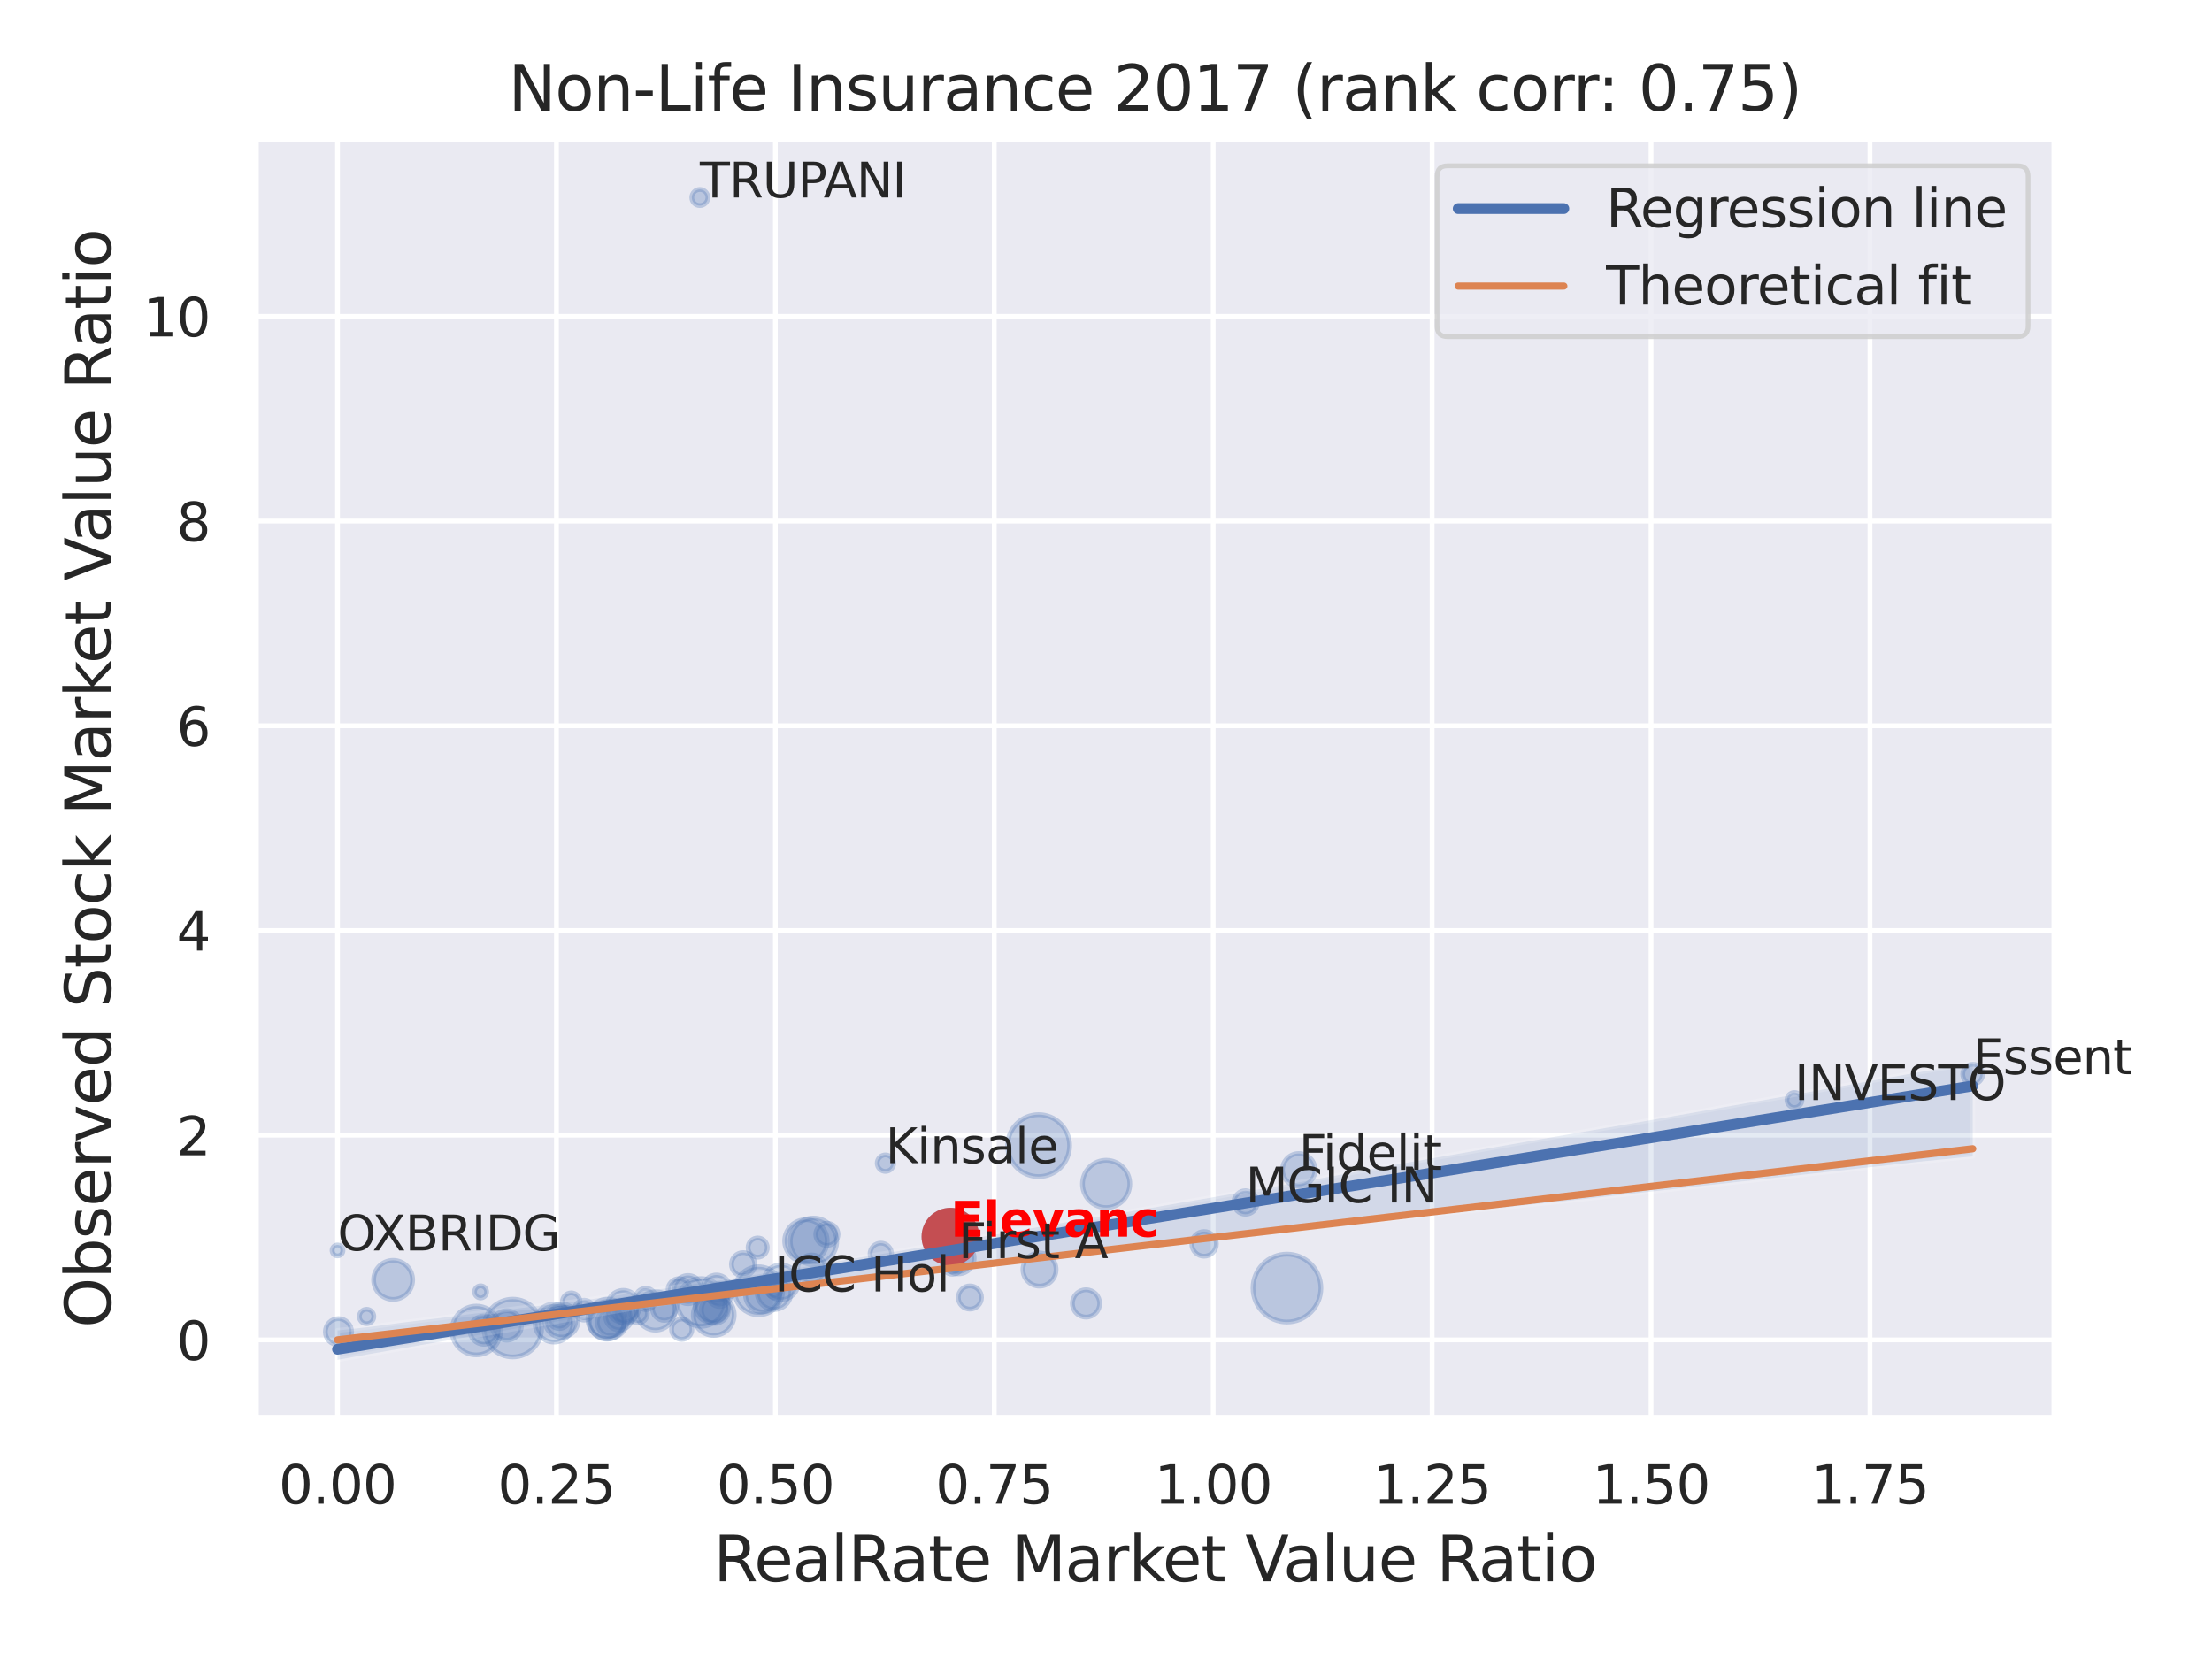<?xml version="1.0" encoding="utf-8" standalone="no"?>
<!DOCTYPE svg PUBLIC "-//W3C//DTD SVG 1.1//EN"
  "http://www.w3.org/Graphics/SVG/1.1/DTD/svg11.dtd">
<svg xmlns:xlink="http://www.w3.org/1999/xlink" width="460.8pt" height="345.6pt" viewBox="0 0 460.8 345.6" xmlns="http://www.w3.org/2000/svg" version="1.1">
 <defs>
  <style type="text/css">*{stroke-linejoin: round; stroke-linecap: butt}</style>
 </defs>
 <g id="figure_1">
  <g id="patch_1">
   <path d="M 0 345.6 
L 460.8 345.6 
L 460.8 0 
L 0 0 
z
" style="fill: #ffffff"/>
  </g>
  <g id="axes_1">
   <g id="patch_2">
    <path d="M 53.28 295.38 
L 427.983 295.38 
L 427.983 29.04 
L 53.28 29.04 
z
" style="fill: #eaeaf2"/>
   </g>
   <g id="matplotlib.axis_1">
    <g id="xtick_1">
     <g id="line2d_1">
      <path d="M 70.312 295.38 
L 70.312 29.04 
" clip-path="url(#p1b88c73281)" style="fill: none; stroke: #ffffff; stroke-linecap: round"/>
     </g>
     <g id="text_1">
      <!-- 0.00 -->
      <g style="fill: #262626" transform="translate(58.066 313.238) scale(0.11 -0.11)">
       <defs>
        <path id="DejaVuSans-30" d="M 2034 4250 
Q 1547 4250 1301 3770 
Q 1056 3291 1056 2328 
Q 1056 1369 1301 889 
Q 1547 409 2034 409 
Q 2525 409 2770 889 
Q 3016 1369 3016 2328 
Q 3016 3291 2770 3770 
Q 2525 4250 2034 4250 
z
M 2034 4750 
Q 2819 4750 3233 4129 
Q 3647 3509 3647 2328 
Q 3647 1150 3233 529 
Q 2819 -91 2034 -91 
Q 1250 -91 836 529 
Q 422 1150 422 2328 
Q 422 3509 836 4129 
Q 1250 4750 2034 4750 
z
" transform="scale(0.016)"/>
        <path id="DejaVuSans-2e" d="M 684 794 
L 1344 794 
L 1344 0 
L 684 0 
L 684 794 
z
" transform="scale(0.016)"/>
       </defs>
       <use xlink:href="#DejaVuSans-30"/>
       <use xlink:href="#DejaVuSans-2e" x="63.623"/>
       <use xlink:href="#DejaVuSans-30" x="95.41"/>
       <use xlink:href="#DejaVuSans-30" x="159.033"/>
      </g>
     </g>
    </g>
    <g id="xtick_2">
     <g id="line2d_2">
      <path d="M 115.917 295.38 
L 115.917 29.04 
" clip-path="url(#p1b88c73281)" style="fill: none; stroke: #ffffff; stroke-linecap: round"/>
     </g>
     <g id="text_2">
      <!-- 0.25 -->
      <g style="fill: #262626" transform="translate(103.671 313.238) scale(0.11 -0.11)">
       <defs>
        <path id="DejaVuSans-32" d="M 1228 531 
L 3431 531 
L 3431 0 
L 469 0 
L 469 531 
Q 828 903 1448 1529 
Q 2069 2156 2228 2338 
Q 2531 2678 2651 2914 
Q 2772 3150 2772 3378 
Q 2772 3750 2511 3984 
Q 2250 4219 1831 4219 
Q 1534 4219 1204 4116 
Q 875 4013 500 3803 
L 500 4441 
Q 881 4594 1212 4672 
Q 1544 4750 1819 4750 
Q 2544 4750 2975 4387 
Q 3406 4025 3406 3419 
Q 3406 3131 3298 2873 
Q 3191 2616 2906 2266 
Q 2828 2175 2409 1742 
Q 1991 1309 1228 531 
z
" transform="scale(0.016)"/>
        <path id="DejaVuSans-35" d="M 691 4666 
L 3169 4666 
L 3169 4134 
L 1269 4134 
L 1269 2991 
Q 1406 3038 1543 3061 
Q 1681 3084 1819 3084 
Q 2600 3084 3056 2656 
Q 3513 2228 3513 1497 
Q 3513 744 3044 326 
Q 2575 -91 1722 -91 
Q 1428 -91 1123 -41 
Q 819 9 494 109 
L 494 744 
Q 775 591 1075 516 
Q 1375 441 1709 441 
Q 2250 441 2565 725 
Q 2881 1009 2881 1497 
Q 2881 1984 2565 2268 
Q 2250 2553 1709 2553 
Q 1456 2553 1204 2497 
Q 953 2441 691 2322 
L 691 4666 
z
" transform="scale(0.016)"/>
       </defs>
       <use xlink:href="#DejaVuSans-30"/>
       <use xlink:href="#DejaVuSans-2e" x="63.623"/>
       <use xlink:href="#DejaVuSans-32" x="95.41"/>
       <use xlink:href="#DejaVuSans-35" x="159.033"/>
      </g>
     </g>
    </g>
    <g id="xtick_3">
     <g id="line2d_3">
      <path d="M 161.521 295.38 
L 161.521 29.04 
" clip-path="url(#p1b88c73281)" style="fill: none; stroke: #ffffff; stroke-linecap: round"/>
     </g>
     <g id="text_3">
      <!-- 0.50 -->
      <g style="fill: #262626" transform="translate(149.275 313.238) scale(0.11 -0.11)">
       <use xlink:href="#DejaVuSans-30"/>
       <use xlink:href="#DejaVuSans-2e" x="63.623"/>
       <use xlink:href="#DejaVuSans-35" x="95.41"/>
       <use xlink:href="#DejaVuSans-30" x="159.033"/>
      </g>
     </g>
    </g>
    <g id="xtick_4">
     <g id="line2d_4">
      <path d="M 207.126 295.38 
L 207.126 29.04 
" clip-path="url(#p1b88c73281)" style="fill: none; stroke: #ffffff; stroke-linecap: round"/>
     </g>
     <g id="text_4">
      <!-- 0.75 -->
      <g style="fill: #262626" transform="translate(194.88 313.238) scale(0.11 -0.11)">
       <defs>
        <path id="DejaVuSans-37" d="M 525 4666 
L 3525 4666 
L 3525 4397 
L 1831 0 
L 1172 0 
L 2766 4134 
L 525 4134 
L 525 4666 
z
" transform="scale(0.016)"/>
       </defs>
       <use xlink:href="#DejaVuSans-30"/>
       <use xlink:href="#DejaVuSans-2e" x="63.623"/>
       <use xlink:href="#DejaVuSans-37" x="95.41"/>
       <use xlink:href="#DejaVuSans-35" x="159.033"/>
      </g>
     </g>
    </g>
    <g id="xtick_5">
     <g id="line2d_5">
      <path d="M 252.731 295.38 
L 252.731 29.04 
" clip-path="url(#p1b88c73281)" style="fill: none; stroke: #ffffff; stroke-linecap: round"/>
     </g>
     <g id="text_5">
      <!-- 1.00 -->
      <g style="fill: #262626" transform="translate(240.485 313.238) scale(0.11 -0.11)">
       <defs>
        <path id="DejaVuSans-31" d="M 794 531 
L 1825 531 
L 1825 4091 
L 703 3866 
L 703 4441 
L 1819 4666 
L 2450 4666 
L 2450 531 
L 3481 531 
L 3481 0 
L 794 0 
L 794 531 
z
" transform="scale(0.016)"/>
       </defs>
       <use xlink:href="#DejaVuSans-31"/>
       <use xlink:href="#DejaVuSans-2e" x="63.623"/>
       <use xlink:href="#DejaVuSans-30" x="95.41"/>
       <use xlink:href="#DejaVuSans-30" x="159.033"/>
      </g>
     </g>
    </g>
    <g id="xtick_6">
     <g id="line2d_6">
      <path d="M 298.335 295.38 
L 298.335 29.04 
" clip-path="url(#p1b88c73281)" style="fill: none; stroke: #ffffff; stroke-linecap: round"/>
     </g>
     <g id="text_6">
      <!-- 1.25 -->
      <g style="fill: #262626" transform="translate(286.089 313.238) scale(0.11 -0.11)">
       <use xlink:href="#DejaVuSans-31"/>
       <use xlink:href="#DejaVuSans-2e" x="63.623"/>
       <use xlink:href="#DejaVuSans-32" x="95.41"/>
       <use xlink:href="#DejaVuSans-35" x="159.033"/>
      </g>
     </g>
    </g>
    <g id="xtick_7">
     <g id="line2d_7">
      <path d="M 343.94 295.38 
L 343.94 29.04 
" clip-path="url(#p1b88c73281)" style="fill: none; stroke: #ffffff; stroke-linecap: round"/>
     </g>
     <g id="text_7">
      <!-- 1.50 -->
      <g style="fill: #262626" transform="translate(331.694 313.238) scale(0.11 -0.11)">
       <use xlink:href="#DejaVuSans-31"/>
       <use xlink:href="#DejaVuSans-2e" x="63.623"/>
       <use xlink:href="#DejaVuSans-35" x="95.41"/>
       <use xlink:href="#DejaVuSans-30" x="159.033"/>
      </g>
     </g>
    </g>
    <g id="xtick_8">
     <g id="line2d_8">
      <path d="M 389.545 295.38 
L 389.545 29.04 
" clip-path="url(#p1b88c73281)" style="fill: none; stroke: #ffffff; stroke-linecap: round"/>
     </g>
     <g id="text_8">
      <!-- 1.75 -->
      <g style="fill: #262626" transform="translate(377.299 313.238) scale(0.11 -0.11)">
       <use xlink:href="#DejaVuSans-31"/>
       <use xlink:href="#DejaVuSans-2e" x="63.623"/>
       <use xlink:href="#DejaVuSans-37" x="95.41"/>
       <use xlink:href="#DejaVuSans-35" x="159.033"/>
      </g>
     </g>
    </g>
    <g id="text_9">
     <!-- RealRate Market Value Ratio -->
     <g style="fill: #262626" transform="translate(148.645 329.404) scale(0.13 -0.13)">
      <defs>
       <path id="DejaVuSans-52" d="M 2841 2188 
Q 3044 2119 3236 1894 
Q 3428 1669 3622 1275 
L 4263 0 
L 3584 0 
L 2988 1197 
Q 2756 1666 2539 1819 
Q 2322 1972 1947 1972 
L 1259 1972 
L 1259 0 
L 628 0 
L 628 4666 
L 2053 4666 
Q 2853 4666 3247 4331 
Q 3641 3997 3641 3322 
Q 3641 2881 3436 2590 
Q 3231 2300 2841 2188 
z
M 1259 4147 
L 1259 2491 
L 2053 2491 
Q 2509 2491 2742 2702 
Q 2975 2913 2975 3322 
Q 2975 3731 2742 3939 
Q 2509 4147 2053 4147 
L 1259 4147 
z
" transform="scale(0.016)"/>
       <path id="DejaVuSans-65" d="M 3597 1894 
L 3597 1613 
L 953 1613 
Q 991 1019 1311 708 
Q 1631 397 2203 397 
Q 2534 397 2845 478 
Q 3156 559 3463 722 
L 3463 178 
Q 3153 47 2828 -22 
Q 2503 -91 2169 -91 
Q 1331 -91 842 396 
Q 353 884 353 1716 
Q 353 2575 817 3079 
Q 1281 3584 2069 3584 
Q 2775 3584 3186 3129 
Q 3597 2675 3597 1894 
z
M 3022 2063 
Q 3016 2534 2758 2815 
Q 2500 3097 2075 3097 
Q 1594 3097 1305 2825 
Q 1016 2553 972 2059 
L 3022 2063 
z
" transform="scale(0.016)"/>
       <path id="DejaVuSans-61" d="M 2194 1759 
Q 1497 1759 1228 1600 
Q 959 1441 959 1056 
Q 959 750 1161 570 
Q 1363 391 1709 391 
Q 2188 391 2477 730 
Q 2766 1069 2766 1631 
L 2766 1759 
L 2194 1759 
z
M 3341 1997 
L 3341 0 
L 2766 0 
L 2766 531 
Q 2569 213 2275 61 
Q 1981 -91 1556 -91 
Q 1019 -91 701 211 
Q 384 513 384 1019 
Q 384 1609 779 1909 
Q 1175 2209 1959 2209 
L 2766 2209 
L 2766 2266 
Q 2766 2663 2505 2880 
Q 2244 3097 1772 3097 
Q 1472 3097 1187 3025 
Q 903 2953 641 2809 
L 641 3341 
Q 956 3463 1253 3523 
Q 1550 3584 1831 3584 
Q 2591 3584 2966 3190 
Q 3341 2797 3341 1997 
z
" transform="scale(0.016)"/>
       <path id="DejaVuSans-6c" d="M 603 4863 
L 1178 4863 
L 1178 0 
L 603 0 
L 603 4863 
z
" transform="scale(0.016)"/>
       <path id="DejaVuSans-74" d="M 1172 4494 
L 1172 3500 
L 2356 3500 
L 2356 3053 
L 1172 3053 
L 1172 1153 
Q 1172 725 1289 603 
Q 1406 481 1766 481 
L 2356 481 
L 2356 0 
L 1766 0 
Q 1100 0 847 248 
Q 594 497 594 1153 
L 594 3053 
L 172 3053 
L 172 3500 
L 594 3500 
L 594 4494 
L 1172 4494 
z
" transform="scale(0.016)"/>
       <path id="DejaVuSans-20" transform="scale(0.016)"/>
       <path id="DejaVuSans-4d" d="M 628 4666 
L 1569 4666 
L 2759 1491 
L 3956 4666 
L 4897 4666 
L 4897 0 
L 4281 0 
L 4281 4097 
L 3078 897 
L 2444 897 
L 1241 4097 
L 1241 0 
L 628 0 
L 628 4666 
z
" transform="scale(0.016)"/>
       <path id="DejaVuSans-72" d="M 2631 2963 
Q 2534 3019 2420 3045 
Q 2306 3072 2169 3072 
Q 1681 3072 1420 2755 
Q 1159 2438 1159 1844 
L 1159 0 
L 581 0 
L 581 3500 
L 1159 3500 
L 1159 2956 
Q 1341 3275 1631 3429 
Q 1922 3584 2338 3584 
Q 2397 3584 2469 3576 
Q 2541 3569 2628 3553 
L 2631 2963 
z
" transform="scale(0.016)"/>
       <path id="DejaVuSans-6b" d="M 581 4863 
L 1159 4863 
L 1159 1991 
L 2875 3500 
L 3609 3500 
L 1753 1863 
L 3688 0 
L 2938 0 
L 1159 1709 
L 1159 0 
L 581 0 
L 581 4863 
z
" transform="scale(0.016)"/>
       <path id="DejaVuSans-56" d="M 1831 0 
L 50 4666 
L 709 4666 
L 2188 738 
L 3669 4666 
L 4325 4666 
L 2547 0 
L 1831 0 
z
" transform="scale(0.016)"/>
       <path id="DejaVuSans-75" d="M 544 1381 
L 544 3500 
L 1119 3500 
L 1119 1403 
Q 1119 906 1312 657 
Q 1506 409 1894 409 
Q 2359 409 2629 706 
Q 2900 1003 2900 1516 
L 2900 3500 
L 3475 3500 
L 3475 0 
L 2900 0 
L 2900 538 
Q 2691 219 2414 64 
Q 2138 -91 1772 -91 
Q 1169 -91 856 284 
Q 544 659 544 1381 
z
M 1991 3584 
L 1991 3584 
z
" transform="scale(0.016)"/>
       <path id="DejaVuSans-69" d="M 603 3500 
L 1178 3500 
L 1178 0 
L 603 0 
L 603 3500 
z
M 603 4863 
L 1178 4863 
L 1178 4134 
L 603 4134 
L 603 4863 
z
" transform="scale(0.016)"/>
       <path id="DejaVuSans-6f" d="M 1959 3097 
Q 1497 3097 1228 2736 
Q 959 2375 959 1747 
Q 959 1119 1226 758 
Q 1494 397 1959 397 
Q 2419 397 2687 759 
Q 2956 1122 2956 1747 
Q 2956 2369 2687 2733 
Q 2419 3097 1959 3097 
z
M 1959 3584 
Q 2709 3584 3137 3096 
Q 3566 2609 3566 1747 
Q 3566 888 3137 398 
Q 2709 -91 1959 -91 
Q 1206 -91 779 398 
Q 353 888 353 1747 
Q 353 2609 779 3096 
Q 1206 3584 1959 3584 
z
" transform="scale(0.016)"/>
      </defs>
      <use xlink:href="#DejaVuSans-52"/>
      <use xlink:href="#DejaVuSans-65" x="64.982"/>
      <use xlink:href="#DejaVuSans-61" x="126.506"/>
      <use xlink:href="#DejaVuSans-6c" x="187.785"/>
      <use xlink:href="#DejaVuSans-52" x="215.568"/>
      <use xlink:href="#DejaVuSans-61" x="282.801"/>
      <use xlink:href="#DejaVuSans-74" x="344.08"/>
      <use xlink:href="#DejaVuSans-65" x="383.289"/>
      <use xlink:href="#DejaVuSans-20" x="444.812"/>
      <use xlink:href="#DejaVuSans-4d" x="476.6"/>
      <use xlink:href="#DejaVuSans-61" x="562.879"/>
      <use xlink:href="#DejaVuSans-72" x="624.158"/>
      <use xlink:href="#DejaVuSans-6b" x="665.271"/>
      <use xlink:href="#DejaVuSans-65" x="719.557"/>
      <use xlink:href="#DejaVuSans-74" x="781.08"/>
      <use xlink:href="#DejaVuSans-20" x="820.289"/>
      <use xlink:href="#DejaVuSans-56" x="852.076"/>
      <use xlink:href="#DejaVuSans-61" x="912.734"/>
      <use xlink:href="#DejaVuSans-6c" x="974.014"/>
      <use xlink:href="#DejaVuSans-75" x="1001.797"/>
      <use xlink:href="#DejaVuSans-65" x="1065.176"/>
      <use xlink:href="#DejaVuSans-20" x="1126.699"/>
      <use xlink:href="#DejaVuSans-52" x="1158.486"/>
      <use xlink:href="#DejaVuSans-61" x="1225.719"/>
      <use xlink:href="#DejaVuSans-74" x="1286.998"/>
      <use xlink:href="#DejaVuSans-69" x="1326.207"/>
      <use xlink:href="#DejaVuSans-6f" x="1353.99"/>
     </g>
    </g>
   </g>
   <g id="matplotlib.axis_2">
    <g id="ytick_1">
     <g id="line2d_9">
      <path d="M 53.28 279.123 
L 427.983 279.123 
" clip-path="url(#p1b88c73281)" style="fill: none; stroke: #ffffff; stroke-linecap: round"/>
     </g>
     <g id="text_10">
      <!-- 0 -->
      <g style="fill: #262626" transform="translate(36.781 283.302) scale(0.11 -0.11)">
       <use xlink:href="#DejaVuSans-30"/>
      </g>
     </g>
    </g>
    <g id="ytick_2">
     <g id="line2d_10">
      <path d="M 53.28 236.48 
L 427.983 236.48 
" clip-path="url(#p1b88c73281)" style="fill: none; stroke: #ffffff; stroke-linecap: round"/>
     </g>
     <g id="text_11">
      <!-- 2 -->
      <g style="fill: #262626" transform="translate(36.781 240.659) scale(0.11 -0.11)">
       <use xlink:href="#DejaVuSans-32"/>
      </g>
     </g>
    </g>
    <g id="ytick_3">
     <g id="line2d_11">
      <path d="M 53.28 193.836 
L 427.983 193.836 
" clip-path="url(#p1b88c73281)" style="fill: none; stroke: #ffffff; stroke-linecap: round"/>
     </g>
     <g id="text_12">
      <!-- 4 -->
      <g style="fill: #262626" transform="translate(36.781 198.016) scale(0.11 -0.11)">
       <defs>
        <path id="DejaVuSans-34" d="M 2419 4116 
L 825 1625 
L 2419 1625 
L 2419 4116 
z
M 2253 4666 
L 3047 4666 
L 3047 1625 
L 3713 1625 
L 3713 1100 
L 3047 1100 
L 3047 0 
L 2419 0 
L 2419 1100 
L 313 1100 
L 313 1709 
L 2253 4666 
z
" transform="scale(0.016)"/>
       </defs>
       <use xlink:href="#DejaVuSans-34"/>
      </g>
     </g>
    </g>
    <g id="ytick_4">
     <g id="line2d_12">
      <path d="M 53.28 151.193 
L 427.983 151.193 
" clip-path="url(#p1b88c73281)" style="fill: none; stroke: #ffffff; stroke-linecap: round"/>
     </g>
     <g id="text_13">
      <!-- 6 -->
      <g style="fill: #262626" transform="translate(36.781 155.372) scale(0.11 -0.11)">
       <defs>
        <path id="DejaVuSans-36" d="M 2113 2584 
Q 1688 2584 1439 2293 
Q 1191 2003 1191 1497 
Q 1191 994 1439 701 
Q 1688 409 2113 409 
Q 2538 409 2786 701 
Q 3034 994 3034 1497 
Q 3034 2003 2786 2293 
Q 2538 2584 2113 2584 
z
M 3366 4563 
L 3366 3988 
Q 3128 4100 2886 4159 
Q 2644 4219 2406 4219 
Q 1781 4219 1451 3797 
Q 1122 3375 1075 2522 
Q 1259 2794 1537 2939 
Q 1816 3084 2150 3084 
Q 2853 3084 3261 2657 
Q 3669 2231 3669 1497 
Q 3669 778 3244 343 
Q 2819 -91 2113 -91 
Q 1303 -91 875 529 
Q 447 1150 447 2328 
Q 447 3434 972 4092 
Q 1497 4750 2381 4750 
Q 2619 4750 2861 4703 
Q 3103 4656 3366 4563 
z
" transform="scale(0.016)"/>
       </defs>
       <use xlink:href="#DejaVuSans-36"/>
      </g>
     </g>
    </g>
    <g id="ytick_5">
     <g id="line2d_13">
      <path d="M 53.28 108.55 
L 427.983 108.55 
" clip-path="url(#p1b88c73281)" style="fill: none; stroke: #ffffff; stroke-linecap: round"/>
     </g>
     <g id="text_14">
      <!-- 8 -->
      <g style="fill: #262626" transform="translate(36.781 112.729) scale(0.11 -0.11)">
       <defs>
        <path id="DejaVuSans-38" d="M 2034 2216 
Q 1584 2216 1326 1975 
Q 1069 1734 1069 1313 
Q 1069 891 1326 650 
Q 1584 409 2034 409 
Q 2484 409 2743 651 
Q 3003 894 3003 1313 
Q 3003 1734 2745 1975 
Q 2488 2216 2034 2216 
z
M 1403 2484 
Q 997 2584 770 2862 
Q 544 3141 544 3541 
Q 544 4100 942 4425 
Q 1341 4750 2034 4750 
Q 2731 4750 3128 4425 
Q 3525 4100 3525 3541 
Q 3525 3141 3298 2862 
Q 3072 2584 2669 2484 
Q 3125 2378 3379 2068 
Q 3634 1759 3634 1313 
Q 3634 634 3220 271 
Q 2806 -91 2034 -91 
Q 1263 -91 848 271 
Q 434 634 434 1313 
Q 434 1759 690 2068 
Q 947 2378 1403 2484 
z
M 1172 3481 
Q 1172 3119 1398 2916 
Q 1625 2713 2034 2713 
Q 2441 2713 2670 2916 
Q 2900 3119 2900 3481 
Q 2900 3844 2670 4047 
Q 2441 4250 2034 4250 
Q 1625 4250 1398 4047 
Q 1172 3844 1172 3481 
z
" transform="scale(0.016)"/>
       </defs>
       <use xlink:href="#DejaVuSans-38"/>
      </g>
     </g>
    </g>
    <g id="ytick_6">
     <g id="line2d_14">
      <path d="M 53.28 65.907 
L 427.983 65.907 
" clip-path="url(#p1b88c73281)" style="fill: none; stroke: #ffffff; stroke-linecap: round"/>
     </g>
     <g id="text_15">
      <!-- 10 -->
      <g style="fill: #262626" transform="translate(29.782 70.086) scale(0.11 -0.11)">
       <use xlink:href="#DejaVuSans-31"/>
       <use xlink:href="#DejaVuSans-30" x="63.623"/>
      </g>
     </g>
    </g>
    <g id="text_16">
     <!-- Observed Stock Market Value Ratio -->
     <g style="fill: #262626" transform="translate(23.079 276.612) rotate(-90) scale(0.13 -0.13)">
      <defs>
       <path id="DejaVuSans-4f" d="M 2522 4238 
Q 1834 4238 1429 3725 
Q 1025 3213 1025 2328 
Q 1025 1447 1429 934 
Q 1834 422 2522 422 
Q 3209 422 3611 934 
Q 4013 1447 4013 2328 
Q 4013 3213 3611 3725 
Q 3209 4238 2522 4238 
z
M 2522 4750 
Q 3503 4750 4090 4092 
Q 4678 3434 4678 2328 
Q 4678 1225 4090 567 
Q 3503 -91 2522 -91 
Q 1538 -91 948 565 
Q 359 1222 359 2328 
Q 359 3434 948 4092 
Q 1538 4750 2522 4750 
z
" transform="scale(0.016)"/>
       <path id="DejaVuSans-62" d="M 3116 1747 
Q 3116 2381 2855 2742 
Q 2594 3103 2138 3103 
Q 1681 3103 1420 2742 
Q 1159 2381 1159 1747 
Q 1159 1113 1420 752 
Q 1681 391 2138 391 
Q 2594 391 2855 752 
Q 3116 1113 3116 1747 
z
M 1159 2969 
Q 1341 3281 1617 3432 
Q 1894 3584 2278 3584 
Q 2916 3584 3314 3078 
Q 3713 2572 3713 1747 
Q 3713 922 3314 415 
Q 2916 -91 2278 -91 
Q 1894 -91 1617 61 
Q 1341 213 1159 525 
L 1159 0 
L 581 0 
L 581 4863 
L 1159 4863 
L 1159 2969 
z
" transform="scale(0.016)"/>
       <path id="DejaVuSans-73" d="M 2834 3397 
L 2834 2853 
Q 2591 2978 2328 3040 
Q 2066 3103 1784 3103 
Q 1356 3103 1142 2972 
Q 928 2841 928 2578 
Q 928 2378 1081 2264 
Q 1234 2150 1697 2047 
L 1894 2003 
Q 2506 1872 2764 1633 
Q 3022 1394 3022 966 
Q 3022 478 2636 193 
Q 2250 -91 1575 -91 
Q 1294 -91 989 -36 
Q 684 19 347 128 
L 347 722 
Q 666 556 975 473 
Q 1284 391 1588 391 
Q 1994 391 2212 530 
Q 2431 669 2431 922 
Q 2431 1156 2273 1281 
Q 2116 1406 1581 1522 
L 1381 1569 
Q 847 1681 609 1914 
Q 372 2147 372 2553 
Q 372 3047 722 3315 
Q 1072 3584 1716 3584 
Q 2034 3584 2315 3537 
Q 2597 3491 2834 3397 
z
" transform="scale(0.016)"/>
       <path id="DejaVuSans-76" d="M 191 3500 
L 800 3500 
L 1894 563 
L 2988 3500 
L 3597 3500 
L 2284 0 
L 1503 0 
L 191 3500 
z
" transform="scale(0.016)"/>
       <path id="DejaVuSans-64" d="M 2906 2969 
L 2906 4863 
L 3481 4863 
L 3481 0 
L 2906 0 
L 2906 525 
Q 2725 213 2448 61 
Q 2172 -91 1784 -91 
Q 1150 -91 751 415 
Q 353 922 353 1747 
Q 353 2572 751 3078 
Q 1150 3584 1784 3584 
Q 2172 3584 2448 3432 
Q 2725 3281 2906 2969 
z
M 947 1747 
Q 947 1113 1208 752 
Q 1469 391 1925 391 
Q 2381 391 2643 752 
Q 2906 1113 2906 1747 
Q 2906 2381 2643 2742 
Q 2381 3103 1925 3103 
Q 1469 3103 1208 2742 
Q 947 2381 947 1747 
z
" transform="scale(0.016)"/>
       <path id="DejaVuSans-53" d="M 3425 4513 
L 3425 3897 
Q 3066 4069 2747 4153 
Q 2428 4238 2131 4238 
Q 1616 4238 1336 4038 
Q 1056 3838 1056 3469 
Q 1056 3159 1242 3001 
Q 1428 2844 1947 2747 
L 2328 2669 
Q 3034 2534 3370 2195 
Q 3706 1856 3706 1288 
Q 3706 609 3251 259 
Q 2797 -91 1919 -91 
Q 1588 -91 1214 -16 
Q 841 59 441 206 
L 441 856 
Q 825 641 1194 531 
Q 1563 422 1919 422 
Q 2459 422 2753 634 
Q 3047 847 3047 1241 
Q 3047 1584 2836 1778 
Q 2625 1972 2144 2069 
L 1759 2144 
Q 1053 2284 737 2584 
Q 422 2884 422 3419 
Q 422 4038 858 4394 
Q 1294 4750 2059 4750 
Q 2388 4750 2728 4690 
Q 3069 4631 3425 4513 
z
" transform="scale(0.016)"/>
       <path id="DejaVuSans-63" d="M 3122 3366 
L 3122 2828 
Q 2878 2963 2633 3030 
Q 2388 3097 2138 3097 
Q 1578 3097 1268 2742 
Q 959 2388 959 1747 
Q 959 1106 1268 751 
Q 1578 397 2138 397 
Q 2388 397 2633 464 
Q 2878 531 3122 666 
L 3122 134 
Q 2881 22 2623 -34 
Q 2366 -91 2075 -91 
Q 1284 -91 818 406 
Q 353 903 353 1747 
Q 353 2603 823 3093 
Q 1294 3584 2113 3584 
Q 2378 3584 2631 3529 
Q 2884 3475 3122 3366 
z
" transform="scale(0.016)"/>
      </defs>
      <use xlink:href="#DejaVuSans-4f"/>
      <use xlink:href="#DejaVuSans-62" x="78.711"/>
      <use xlink:href="#DejaVuSans-73" x="142.188"/>
      <use xlink:href="#DejaVuSans-65" x="194.287"/>
      <use xlink:href="#DejaVuSans-72" x="255.811"/>
      <use xlink:href="#DejaVuSans-76" x="296.924"/>
      <use xlink:href="#DejaVuSans-65" x="356.104"/>
      <use xlink:href="#DejaVuSans-64" x="417.627"/>
      <use xlink:href="#DejaVuSans-20" x="481.104"/>
      <use xlink:href="#DejaVuSans-53" x="512.891"/>
      <use xlink:href="#DejaVuSans-74" x="576.367"/>
      <use xlink:href="#DejaVuSans-6f" x="615.576"/>
      <use xlink:href="#DejaVuSans-63" x="676.758"/>
      <use xlink:href="#DejaVuSans-6b" x="731.738"/>
      <use xlink:href="#DejaVuSans-20" x="789.648"/>
      <use xlink:href="#DejaVuSans-4d" x="821.436"/>
      <use xlink:href="#DejaVuSans-61" x="907.715"/>
      <use xlink:href="#DejaVuSans-72" x="968.994"/>
      <use xlink:href="#DejaVuSans-6b" x="1010.107"/>
      <use xlink:href="#DejaVuSans-65" x="1064.393"/>
      <use xlink:href="#DejaVuSans-74" x="1125.916"/>
      <use xlink:href="#DejaVuSans-20" x="1165.125"/>
      <use xlink:href="#DejaVuSans-56" x="1196.912"/>
      <use xlink:href="#DejaVuSans-61" x="1257.57"/>
      <use xlink:href="#DejaVuSans-6c" x="1318.85"/>
      <use xlink:href="#DejaVuSans-75" x="1346.633"/>
      <use xlink:href="#DejaVuSans-65" x="1410.012"/>
      <use xlink:href="#DejaVuSans-20" x="1471.535"/>
      <use xlink:href="#DejaVuSans-52" x="1503.322"/>
      <use xlink:href="#DejaVuSans-61" x="1570.555"/>
      <use xlink:href="#DejaVuSans-74" x="1631.834"/>
      <use xlink:href="#DejaVuSans-69" x="1671.043"/>
      <use xlink:href="#DejaVuSans-6f" x="1698.826"/>
     </g>
    </g>
   </g>
   <g id="PathCollection_1">
    <path d="M 106.818 282.675 
C 108.413 282.675 109.943 282.042 111.071 280.913 
C 112.199 279.785 112.833 278.255 112.833 276.66 
C 112.833 275.064 112.199 273.534 111.071 272.406 
C 109.943 271.278 108.413 270.644 106.818 270.644 
C 105.222 270.644 103.692 271.278 102.564 272.406 
C 101.436 273.534 100.802 275.064 100.802 276.66 
C 100.802 278.255 101.436 279.785 102.564 280.913 
C 103.692 282.042 105.222 282.675 106.818 282.675 
z
" clip-path="url(#p1b88c73281)" style="fill: #4c72b0; fill-opacity: 0.3; stroke: #4c72b0; stroke-opacity: 0.3"/>
    <path d="M 126.605 278.895 
C 127.702 278.895 128.754 278.459 129.529 277.684 
C 130.305 276.909 130.741 275.857 130.741 274.76 
C 130.741 273.663 130.305 272.612 129.529 271.836 
C 128.754 271.061 127.702 270.625 126.605 270.625 
C 125.509 270.625 124.457 271.061 123.682 271.836 
C 122.906 272.612 122.47 273.663 122.47 274.76 
C 122.47 275.857 122.906 276.909 123.682 277.684 
C 124.457 278.459 125.509 278.895 126.605 278.895 
z
" clip-path="url(#p1b88c73281)" style="fill: #4c72b0; fill-opacity: 0.3; stroke: #4c72b0; stroke-opacity: 0.3"/>
    <path d="M 216.549 267.924 
C 217.465 267.924 218.344 267.56 218.992 266.912 
C 219.64 266.264 220.004 265.385 220.004 264.468 
C 220.004 263.552 219.64 262.673 218.992 262.025 
C 218.344 261.377 217.465 261.013 216.549 261.013 
C 215.632 261.013 214.753 261.377 214.105 262.025 
C 213.457 262.673 213.093 263.552 213.093 264.468 
C 213.093 265.385 213.457 266.264 214.105 266.912 
C 214.753 267.56 215.632 267.924 216.549 267.924 
z
" clip-path="url(#p1b88c73281)" style="fill: #4c72b0; fill-opacity: 0.3; stroke: #4c72b0; stroke-opacity: 0.3"/>
    <path d="M 136.545 277.091 
C 137.606 277.091 138.624 276.669 139.374 275.919 
C 140.125 275.169 140.546 274.151 140.546 273.09 
C 140.546 272.028 140.125 271.01 139.374 270.26 
C 138.624 269.51 137.606 269.088 136.545 269.088 
C 135.484 269.088 134.466 269.51 133.715 270.26 
C 132.965 271.01 132.543 272.028 132.543 273.09 
C 132.543 274.151 132.965 275.169 133.715 275.919 
C 134.466 276.669 135.484 277.091 136.545 277.091 
z
" clip-path="url(#p1b88c73281)" style="fill: #4c72b0; fill-opacity: 0.3; stroke: #4c72b0; stroke-opacity: 0.3"/>
    <path d="M 230.433 251.567 
C 231.741 251.567 232.996 251.048 233.921 250.123 
C 234.846 249.197 235.366 247.943 235.366 246.634 
C 235.366 245.326 234.846 244.071 233.921 243.146 
C 232.996 242.221 231.741 241.701 230.433 241.701 
C 229.124 241.701 227.87 242.221 226.945 243.146 
C 226.019 244.071 225.5 245.326 225.5 246.634 
C 225.5 247.943 226.019 249.197 226.945 250.123 
C 227.87 251.048 229.124 251.567 230.433 251.567 
z
" clip-path="url(#p1b88c73281)" style="fill: #4c72b0; fill-opacity: 0.3; stroke: #4c72b0; stroke-opacity: 0.3"/>
    <path d="M 148.687 278.193 
C 149.818 278.193 150.902 277.744 151.702 276.944 
C 152.501 276.145 152.951 275.06 152.951 273.929 
C 152.951 272.799 152.501 271.714 151.702 270.914 
C 150.902 270.115 149.818 269.666 148.687 269.666 
C 147.556 269.666 146.472 270.115 145.672 270.914 
C 144.873 271.714 144.423 272.799 144.423 273.929 
C 144.423 275.06 144.873 276.145 145.672 276.944 
C 146.472 277.744 147.556 278.193 148.687 278.193 
z
" clip-path="url(#p1b88c73281)" style="fill: #4c72b0; fill-opacity: 0.3; stroke: #4c72b0; stroke-opacity: 0.3"/>
    <path d="M 169.093 267.299 
C 169.87 267.299 170.616 266.991 171.166 266.441 
C 171.715 265.891 172.024 265.146 172.024 264.368 
C 172.024 263.591 171.715 262.845 171.166 262.295 
C 170.616 261.746 169.87 261.437 169.093 261.437 
C 168.315 261.437 167.57 261.746 167.02 262.295 
C 166.47 262.845 166.161 263.591 166.161 264.368 
C 166.161 265.146 166.47 265.891 167.02 266.441 
C 167.57 266.991 168.315 267.299 169.093 267.299 
z
" clip-path="url(#p1b88c73281)" style="fill: #4c72b0; fill-opacity: 0.3; stroke: #4c72b0; stroke-opacity: 0.3"/>
    <path d="M 148.282 275.5 
C 149.199 275.5 150.078 275.136 150.726 274.488 
C 151.374 273.84 151.738 272.961 151.738 272.044 
C 151.738 271.127 151.374 270.248 150.726 269.6 
C 150.078 268.952 149.199 268.588 148.282 268.588 
C 147.365 268.588 146.486 268.952 145.838 269.6 
C 145.19 270.248 144.826 271.127 144.826 272.044 
C 144.826 272.961 145.19 273.84 145.838 274.488 
C 146.486 275.136 147.365 275.5 148.282 275.5 
z
" clip-path="url(#p1b88c73281)" style="fill: #4c72b0; fill-opacity: 0.3; stroke: #4c72b0; stroke-opacity: 0.3"/>
    <path d="M 167.893 262.942 
C 169.068 262.942 170.196 262.475 171.027 261.644 
C 171.858 260.813 172.325 259.685 172.325 258.51 
C 172.325 257.335 171.858 256.207 171.027 255.376 
C 170.196 254.545 169.068 254.078 167.893 254.078 
C 166.718 254.078 165.591 254.545 164.76 255.376 
C 163.929 256.207 163.462 257.335 163.462 258.51 
C 163.462 259.685 163.929 260.813 164.76 261.644 
C 165.591 262.475 166.718 262.942 167.893 262.942 
z
" clip-path="url(#p1b88c73281)" style="fill: #4c72b0; fill-opacity: 0.3; stroke: #4c72b0; stroke-opacity: 0.3"/>
    <path d="M 172.259 259.461 
C 172.874 259.461 173.465 259.217 173.901 258.781 
C 174.336 258.345 174.581 257.755 174.581 257.139 
C 174.581 256.523 174.336 255.932 173.901 255.496 
C 173.465 255.061 172.874 254.816 172.259 254.816 
C 171.643 254.816 171.052 255.061 170.616 255.496 
C 170.181 255.932 169.936 256.523 169.936 257.139 
C 169.936 257.755 170.181 258.345 170.616 258.781 
C 171.052 259.217 171.643 259.461 172.259 259.461 
z
" clip-path="url(#p1b88c73281)" style="fill: #4c72b0; fill-opacity: 0.3; stroke: #4c72b0; stroke-opacity: 0.3"/>
    <path d="M 250.83 261.692 
C 251.511 261.692 252.164 261.422 252.646 260.94 
C 253.127 260.459 253.398 259.806 253.398 259.125 
C 253.398 258.444 253.127 257.791 252.646 257.31 
C 252.164 256.828 251.511 256.558 250.83 256.558 
C 250.15 256.558 249.496 256.828 249.015 257.31 
C 248.534 257.791 248.263 258.444 248.263 259.125 
C 248.263 259.806 248.534 260.459 249.015 260.94 
C 249.496 261.422 250.15 261.692 250.83 261.692 
z
" clip-path="url(#p1b88c73281)" style="fill: #4c72b0; fill-opacity: 0.3; stroke: #4c72b0; stroke-opacity: 0.3"/>
    <path d="M 100.116 270.387 
C 100.451 270.387 100.772 270.254 101.009 270.017 
C 101.246 269.78 101.379 269.459 101.379 269.124 
C 101.379 268.789 101.246 268.468 101.009 268.231 
C 100.772 267.994 100.451 267.861 100.116 267.861 
C 99.781 267.861 99.46 267.994 99.223 268.231 
C 98.986 268.468 98.853 268.789 98.853 269.124 
C 98.853 269.459 98.986 269.78 99.223 270.017 
C 99.46 270.254 99.781 270.387 100.116 270.387 
z
" clip-path="url(#p1b88c73281)" style="fill: #4c72b0; fill-opacity: 0.3; stroke: #4c72b0; stroke-opacity: 0.3"/>
    <path d="M 138.385 275.061 
C 139.043 275.061 139.675 274.799 140.14 274.334 
C 140.606 273.868 140.867 273.237 140.867 272.579 
C 140.867 271.92 140.606 271.289 140.14 270.824 
C 139.675 270.358 139.043 270.097 138.385 270.097 
C 137.727 270.097 137.095 270.358 136.63 270.824 
C 136.164 271.289 135.903 271.92 135.903 272.579 
C 135.903 273.237 136.164 273.868 136.63 274.334 
C 137.095 274.799 137.727 275.061 138.385 275.061 
z
" clip-path="url(#p1b88c73281)" style="fill: #4c72b0; fill-opacity: 0.3; stroke: #4c72b0; stroke-opacity: 0.3"/>
    <path d="M 149.267 271.347 
C 150.028 271.347 150.758 271.045 151.296 270.507 
C 151.834 269.969 152.136 269.239 152.136 268.477 
C 152.136 267.716 151.834 266.986 151.296 266.448 
C 150.758 265.91 150.028 265.608 149.267 265.608 
C 148.506 265.608 147.776 265.91 147.237 266.448 
C 146.699 266.986 146.397 267.716 146.397 268.477 
C 146.397 269.239 146.699 269.969 147.237 270.507 
C 147.776 271.045 148.506 271.347 149.267 271.347 
z
" clip-path="url(#p1b88c73281)" style="fill: #4c72b0; fill-opacity: 0.3; stroke: #4c72b0; stroke-opacity: 0.3"/>
    <path d="M 373.821 230.722 
C 374.236 230.722 374.635 230.557 374.929 230.263 
C 375.223 229.969 375.388 229.571 375.388 229.155 
C 375.388 228.739 375.223 228.341 374.929 228.047 
C 374.635 227.753 374.236 227.588 373.821 227.588 
C 373.405 227.588 373.006 227.753 372.712 228.047 
C 372.419 228.341 372.253 228.739 372.253 229.155 
C 372.253 229.571 372.419 229.969 372.712 230.263 
C 373.006 230.557 373.405 230.722 373.821 230.722 
z
" clip-path="url(#p1b88c73281)" style="fill: #4c72b0; fill-opacity: 0.3; stroke: #4c72b0; stroke-opacity: 0.3"/>
    <path d="M 216.366 245.108 
C 218.079 245.108 219.721 244.428 220.932 243.217 
C 222.143 242.006 222.824 240.363 222.824 238.65 
C 222.824 236.938 222.143 235.295 220.932 234.084 
C 219.721 232.873 218.079 232.193 216.366 232.193 
C 214.653 232.193 213.011 232.873 211.8 234.084 
C 210.589 235.295 209.908 236.938 209.908 238.65 
C 209.908 240.363 210.589 242.006 211.8 243.217 
C 213.011 244.428 214.653 245.108 216.366 245.108 
z
" clip-path="url(#p1b88c73281)" style="fill: #4c72b0; fill-opacity: 0.3; stroke: #4c72b0; stroke-opacity: 0.3"/>
    <path d="M 130.284 275.754 
C 130.873 275.754 131.438 275.52 131.855 275.103 
C 132.272 274.686 132.506 274.121 132.506 273.531 
C 132.506 272.942 132.272 272.377 131.855 271.96 
C 131.438 271.543 130.873 271.309 130.284 271.309 
C 129.694 271.309 129.129 271.543 128.712 271.96 
C 128.295 272.377 128.061 272.942 128.061 273.531 
C 128.061 274.121 128.295 274.686 128.712 275.103 
C 129.129 275.52 129.694 275.754 130.284 275.754 
z
" clip-path="url(#p1b88c73281)" style="fill: #4c72b0; fill-opacity: 0.3; stroke: #4c72b0; stroke-opacity: 0.3"/>
    <path d="M 70.511 280.165 
C 71.236 280.165 71.932 279.877 72.445 279.364 
C 72.958 278.851 73.246 278.156 73.246 277.431 
C 73.246 276.705 72.958 276.01 72.445 275.497 
C 71.932 274.984 71.236 274.696 70.511 274.696 
C 69.786 274.696 69.09 274.984 68.577 275.497 
C 68.065 276.01 67.777 276.705 67.777 277.431 
C 67.777 278.156 68.065 278.851 68.577 279.364 
C 69.09 279.877 69.786 280.165 70.511 280.165 
z
" clip-path="url(#p1b88c73281)" style="fill: #4c72b0; fill-opacity: 0.3; stroke: #4c72b0; stroke-opacity: 0.3"/>
    <path d="M 127.206 278.253 
C 127.949 278.253 128.662 277.957 129.187 277.432 
C 129.713 276.906 130.008 276.194 130.008 275.451 
C 130.008 274.707 129.713 273.995 129.187 273.469 
C 128.662 272.944 127.949 272.648 127.206 272.648 
C 126.463 272.648 125.75 272.944 125.224 273.469 
C 124.699 273.995 124.404 274.707 124.404 275.451 
C 124.404 276.194 124.699 276.906 125.224 277.432 
C 125.75 277.957 126.463 278.253 127.206 278.253 
z
" clip-path="url(#p1b88c73281)" style="fill: #4c72b0; fill-opacity: 0.3; stroke: #4c72b0; stroke-opacity: 0.3"/>
    <path d="M 143.326 271.582 
C 144.105 271.582 144.851 271.273 145.402 270.722 
C 145.953 270.172 146.262 269.425 146.262 268.646 
C 146.262 267.868 145.953 267.121 145.402 266.57 
C 144.851 266.02 144.105 265.71 143.326 265.71 
C 142.547 265.71 141.801 266.02 141.25 266.57 
C 140.7 267.121 140.39 267.868 140.39 268.646 
C 140.39 269.425 140.7 270.172 141.25 270.722 
C 141.801 271.273 142.547 271.582 143.326 271.582 
z
" clip-path="url(#p1b88c73281)" style="fill: #4c72b0; fill-opacity: 0.3; stroke: #4c72b0; stroke-opacity: 0.3"/>
    <path d="M 99.221 282.248 
C 100.569 282.248 101.861 281.713 102.814 280.76 
C 103.766 279.808 104.302 278.515 104.302 277.168 
C 104.302 275.82 103.766 274.528 102.814 273.575 
C 101.861 272.623 100.569 272.087 99.221 272.087 
C 97.874 272.087 96.581 272.623 95.629 273.575 
C 94.676 274.528 94.141 275.82 94.141 277.168 
C 94.141 278.515 94.676 279.808 95.629 280.76 
C 96.581 281.713 97.874 282.248 99.221 282.248 
z
" clip-path="url(#p1b88c73281)" style="fill: #4c72b0; fill-opacity: 0.3; stroke: #4c72b0; stroke-opacity: 0.3"/>
    <path d="M 259.466 252.957 
C 260.116 252.957 260.74 252.699 261.2 252.239 
C 261.66 251.778 261.919 251.154 261.919 250.504 
C 261.919 249.853 261.66 249.229 261.2 248.769 
C 260.74 248.309 260.116 248.051 259.466 248.051 
C 258.815 248.051 258.191 248.309 257.731 248.769 
C 257.271 249.229 257.012 249.853 257.012 250.504 
C 257.012 251.154 257.271 251.778 257.731 252.239 
C 258.191 252.699 258.815 252.957 259.466 252.957 
z
" clip-path="url(#p1b88c73281)" style="fill: #4c72b0; fill-opacity: 0.3; stroke: #4c72b0; stroke-opacity: 0.3"/>
    <path d="M 197.099 259.237 
C 197.777 259.237 198.427 258.968 198.905 258.489 
C 199.384 258.01 199.654 257.36 199.654 256.683 
C 199.654 256.005 199.384 255.356 198.905 254.877 
C 198.427 254.398 197.777 254.129 197.099 254.129 
C 196.422 254.129 195.772 254.398 195.293 254.877 
C 194.814 255.356 194.545 256.005 194.545 256.683 
C 194.545 257.36 194.814 258.01 195.293 258.489 
C 195.772 258.968 196.422 259.237 197.099 259.237 
z
" clip-path="url(#p1b88c73281)" style="fill: #4c72b0; fill-opacity: 0.3; stroke: #4c72b0; stroke-opacity: 0.3"/>
    <path d="M 198.436 265.458 
C 199.015 265.458 199.569 265.228 199.978 264.82 
C 200.387 264.411 200.616 263.856 200.616 263.278 
C 200.616 262.7 200.387 262.145 199.978 261.737 
C 199.569 261.328 199.015 261.098 198.436 261.098 
C 197.858 261.098 197.304 261.328 196.895 261.737 
C 196.486 262.145 196.256 262.7 196.256 263.278 
C 196.256 263.856 196.486 264.411 196.895 264.82 
C 197.304 265.228 197.858 265.458 198.436 265.458 
z
" clip-path="url(#p1b88c73281)" style="fill: #4c72b0; fill-opacity: 0.3; stroke: #4c72b0; stroke-opacity: 0.3"/>
    <path d="M 158.035 273.9 
C 159.361 273.9 160.634 273.373 161.571 272.435 
C 162.509 271.497 163.036 270.225 163.036 268.898 
C 163.036 267.572 162.509 266.3 161.571 265.362 
C 160.634 264.424 159.361 263.897 158.035 263.897 
C 156.708 263.897 155.436 264.424 154.498 265.362 
C 153.56 266.3 153.033 267.572 153.033 268.898 
C 153.033 270.225 153.56 271.497 154.498 272.435 
C 155.436 273.373 156.708 273.9 158.035 273.9 
z
" clip-path="url(#p1b88c73281)" style="fill: #4c72b0; fill-opacity: 0.3; stroke: #4c72b0; stroke-opacity: 0.3"/>
    <path d="M 146.058 276.29 
C 147.375 276.29 148.638 275.767 149.569 274.836 
C 150.5 273.905 151.023 272.642 151.023 271.325 
C 151.023 270.008 150.5 268.745 149.569 267.814 
C 148.638 266.883 147.375 266.36 146.058 266.36 
C 144.741 266.36 143.478 266.883 142.547 267.814 
C 141.616 268.745 141.093 270.008 141.093 271.325 
C 141.093 272.642 141.616 273.905 142.547 274.836 
C 143.478 275.767 144.741 276.29 146.058 276.29 
z
" clip-path="url(#p1b88c73281)" style="fill: #4c72b0; fill-opacity: 0.3; stroke: #4c72b0; stroke-opacity: 0.3"/>
    <path d="M 129.851 275.484 
C 130.737 275.484 131.586 275.132 132.212 274.506 
C 132.838 273.88 133.19 273.03 133.19 272.145 
C 133.19 271.259 132.838 270.41 132.212 269.784 
C 131.586 269.158 130.737 268.806 129.851 268.806 
C 128.966 268.806 128.116 269.158 127.49 269.784 
C 126.864 270.41 126.512 271.259 126.512 272.145 
C 126.512 273.03 126.864 273.88 127.49 274.506 
C 128.116 275.132 128.966 275.484 129.851 275.484 
z
" clip-path="url(#p1b88c73281)" style="fill: #4c72b0; fill-opacity: 0.3; stroke: #4c72b0; stroke-opacity: 0.3"/>
    <path d="M 158.866 273.298 
C 159.811 273.298 160.717 272.923 161.386 272.254 
C 162.054 271.586 162.429 270.68 162.429 269.735 
C 162.429 268.79 162.054 267.884 161.386 267.216 
C 160.717 266.548 159.811 266.173 158.866 266.173 
C 157.922 266.173 157.015 266.548 156.347 267.216 
C 155.679 267.884 155.304 268.79 155.304 269.735 
C 155.304 270.68 155.679 271.586 156.347 272.254 
C 157.015 272.923 157.922 273.298 158.866 273.298 
z
" clip-path="url(#p1b88c73281)" style="fill: #4c72b0; fill-opacity: 0.3; stroke: #4c72b0; stroke-opacity: 0.3"/>
    <path d="M 157.841 261.9 
C 158.373 261.9 158.883 261.689 159.259 261.313 
C 159.636 260.936 159.847 260.426 159.847 259.894 
C 159.847 259.362 159.636 258.852 159.259 258.476 
C 158.883 258.1 158.373 257.888 157.841 257.888 
C 157.309 257.888 156.799 258.1 156.423 258.476 
C 156.047 258.852 155.835 259.362 155.835 259.894 
C 155.835 260.426 156.047 260.936 156.423 261.313 
C 156.799 261.689 157.309 261.9 157.841 261.9 
z
" clip-path="url(#p1b88c73281)" style="fill: #4c72b0; fill-opacity: 0.3; stroke: #4c72b0; stroke-opacity: 0.3"/>
    <path d="M 115.417 279.576 
C 116.47 279.576 117.479 279.157 118.224 278.413 
C 118.968 277.668 119.387 276.659 119.387 275.606 
C 119.387 274.553 118.968 273.543 118.224 272.799 
C 117.479 272.054 116.47 271.636 115.417 271.636 
C 114.364 271.636 113.354 272.054 112.61 272.799 
C 111.865 273.543 111.447 274.553 111.447 275.606 
C 111.447 276.659 111.865 277.668 112.61 278.413 
C 113.354 279.157 114.364 279.576 115.417 279.576 
z
" clip-path="url(#p1b88c73281)" style="fill: #4c72b0; fill-opacity: 0.3; stroke: #4c72b0; stroke-opacity: 0.3"/>
    <path d="M 268.095 275.403 
C 269.971 275.403 271.769 274.658 273.095 273.332 
C 274.421 272.006 275.167 270.207 275.167 268.332 
C 275.167 266.457 274.421 264.658 273.095 263.332 
C 271.769 262.006 269.971 261.261 268.095 261.261 
C 266.22 261.261 264.421 262.006 263.095 263.332 
C 261.769 264.658 261.024 266.457 261.024 268.332 
C 261.024 270.207 261.769 272.006 263.095 273.332 
C 264.421 274.658 266.22 275.403 268.095 275.403 
z
" clip-path="url(#p1b88c73281)" style="fill: #4c72b0; fill-opacity: 0.3; stroke: #4c72b0; stroke-opacity: 0.3"/>
    <path d="M 132.904 275.594 
C 133.423 275.594 133.921 275.388 134.287 275.021 
C 134.654 274.654 134.86 274.157 134.86 273.638 
C 134.86 273.119 134.654 272.622 134.287 272.255 
C 133.921 271.888 133.423 271.682 132.904 271.682 
C 132.386 271.682 131.888 271.888 131.521 272.255 
C 131.155 272.622 130.948 273.119 130.948 273.638 
C 130.948 274.157 131.155 274.654 131.521 275.021 
C 131.888 275.388 132.386 275.594 132.904 275.594 
z
" clip-path="url(#p1b88c73281)" style="fill: #4c72b0; fill-opacity: 0.3; stroke: #4c72b0; stroke-opacity: 0.3"/>
    <path d="M 169.462 263.434 
C 170.746 263.434 171.977 262.924 172.885 262.016 
C 173.793 261.108 174.303 259.877 174.303 258.593 
C 174.303 257.309 173.793 256.078 172.885 255.17 
C 171.977 254.262 170.746 253.752 169.462 253.752 
C 168.178 253.752 166.947 254.262 166.039 255.17 
C 165.131 256.078 164.621 257.309 164.621 258.593 
C 164.621 259.877 165.131 261.108 166.039 262.016 
C 166.947 262.924 168.178 263.434 169.462 263.434 
z
" clip-path="url(#p1b88c73281)" style="fill: #4c72b0; fill-opacity: 0.3; stroke: #4c72b0; stroke-opacity: 0.3"/>
    <path d="M 128.958 277.039 
C 129.704 277.039 130.421 276.743 130.949 276.214 
C 131.477 275.686 131.774 274.97 131.774 274.223 
C 131.774 273.476 131.477 272.76 130.949 272.232 
C 130.421 271.703 129.704 271.407 128.958 271.407 
C 128.211 271.407 127.494 271.703 126.966 272.232 
C 126.438 272.76 126.141 273.476 126.141 274.223 
C 126.141 274.97 126.438 275.686 126.966 276.214 
C 127.494 276.743 128.211 277.039 128.958 277.039 
z
" clip-path="url(#p1b88c73281)" style="fill: #4c72b0; fill-opacity: 0.3; stroke: #4c72b0; stroke-opacity: 0.3"/>
    <path d="M 161.251 272.796 
C 162.185 272.796 163.08 272.425 163.74 271.765 
C 164.401 271.104 164.771 270.209 164.771 269.275 
C 164.771 268.342 164.401 267.446 163.74 266.786 
C 163.08 266.126 162.185 265.755 161.251 265.755 
C 160.317 265.755 159.422 266.126 158.762 266.786 
C 158.102 267.446 157.731 268.342 157.731 269.275 
C 157.731 270.209 158.102 271.104 158.762 271.765 
C 159.422 272.425 160.317 272.796 161.251 272.796 
z
" clip-path="url(#p1b88c73281)" style="fill: #4c72b0; fill-opacity: 0.3; stroke: #4c72b0; stroke-opacity: 0.3"/>
    <path d="M 162.68 270.751 
C 163.642 270.751 164.565 270.369 165.245 269.689 
C 165.925 269.009 166.307 268.086 166.307 267.125 
C 166.307 266.163 165.925 265.24 165.245 264.56 
C 164.565 263.88 163.642 263.498 162.68 263.498 
C 161.718 263.498 160.796 263.88 160.116 264.56 
C 159.436 265.24 159.053 266.163 159.053 267.125 
C 159.053 268.086 159.436 269.009 160.116 269.689 
C 160.796 270.369 161.718 270.751 162.68 270.751 
z
" clip-path="url(#p1b88c73281)" style="fill: #4c72b0; fill-opacity: 0.3; stroke: #4c72b0; stroke-opacity: 0.3"/>
    <path d="M 154.814 265.822 
C 155.462 265.822 156.084 265.564 156.542 265.106 
C 157 264.648 157.258 264.026 157.258 263.378 
C 157.258 262.73 157 262.109 156.542 261.65 
C 156.084 261.192 155.462 260.935 154.814 260.935 
C 154.166 260.935 153.545 261.192 153.086 261.65 
C 152.628 262.109 152.371 262.73 152.371 263.378 
C 152.371 264.026 152.628 264.648 153.086 265.106 
C 153.545 265.564 154.166 265.822 154.814 265.822 
z
" clip-path="url(#p1b88c73281)" style="fill: #4c72b0; fill-opacity: 0.3; stroke: #4c72b0; stroke-opacity: 0.3"/>
    <path d="M 197.998 263.142 
C 199.461 263.142 200.865 262.56 201.9 261.525 
C 202.935 260.49 203.517 259.086 203.517 257.622 
C 203.517 256.159 202.935 254.755 201.9 253.72 
C 200.865 252.685 199.461 252.103 197.998 252.103 
C 196.534 252.103 195.13 252.685 194.095 253.72 
C 193.06 254.755 192.478 256.159 192.478 257.622 
C 192.478 259.086 193.06 260.49 194.095 261.525 
C 195.13 262.56 196.534 263.142 197.998 263.142 
z
" clip-path="url(#p1b88c73281)" style="fill: #4c72b0; fill-opacity: 0.3; stroke: #4c72b0; stroke-opacity: 0.3"/>
    <path d="M 183.492 263.461 
C 184.088 263.461 184.66 263.224 185.082 262.803 
C 185.503 262.381 185.74 261.809 185.74 261.213 
C 185.74 260.616 185.503 260.044 185.082 259.623 
C 184.66 259.201 184.088 258.964 183.492 258.964 
C 182.895 258.964 182.323 259.201 181.902 259.623 
C 181.48 260.044 181.243 260.616 181.243 261.213 
C 181.243 261.809 181.48 262.381 181.902 262.803 
C 182.323 263.224 182.895 263.461 183.492 263.461 
z
" clip-path="url(#p1b88c73281)" style="fill: #4c72b0; fill-opacity: 0.3; stroke: #4c72b0; stroke-opacity: 0.3"/>
    <path d="M 81.896 270.691 
C 82.975 270.691 84.01 270.263 84.773 269.5 
C 85.536 268.737 85.964 267.702 85.964 266.623 
C 85.964 265.544 85.536 264.509 84.773 263.746 
C 84.01 262.983 82.975 262.555 81.896 262.555 
C 80.817 262.555 79.782 262.983 79.019 263.746 
C 78.257 264.509 77.828 265.544 77.828 266.623 
C 77.828 267.702 78.257 268.737 79.019 269.5 
C 79.782 270.263 80.817 270.691 81.896 270.691 
z
" clip-path="url(#p1b88c73281)" style="fill: #4c72b0; fill-opacity: 0.3; stroke: #4c72b0; stroke-opacity: 0.3"/>
    <path d="M 116.973 278.545 
C 117.89 278.545 118.769 278.181 119.417 277.533 
C 120.065 276.885 120.429 276.006 120.429 275.09 
C 120.429 274.173 120.065 273.294 119.417 272.646 
C 118.769 271.998 117.89 271.634 116.973 271.634 
C 116.057 271.634 115.177 271.998 114.529 272.646 
C 113.881 273.294 113.517 274.173 113.517 275.09 
C 113.517 276.006 113.881 276.885 114.529 277.533 
C 115.177 278.181 116.057 278.545 116.973 278.545 
z
" clip-path="url(#p1b88c73281)" style="fill: #4c72b0; fill-opacity: 0.3; stroke: #4c72b0; stroke-opacity: 0.3"/>
    <path d="M 126.42 278.972 
C 127.389 278.972 128.318 278.588 129.003 277.903 
C 129.687 277.218 130.072 276.289 130.072 275.321 
C 130.072 274.352 129.687 273.423 129.003 272.739 
C 128.318 272.054 127.389 271.669 126.42 271.669 
C 125.452 271.669 124.523 272.054 123.838 272.739 
C 123.154 273.423 122.769 274.352 122.769 275.321 
C 122.769 276.289 123.154 277.218 123.838 277.903 
C 124.523 278.588 125.452 278.972 126.42 278.972 
z
" clip-path="url(#p1b88c73281)" style="fill: #4c72b0; fill-opacity: 0.3; stroke: #4c72b0; stroke-opacity: 0.3"/>
    <path d="M 105.571 279.174 
C 106.383 279.174 107.162 278.851 107.737 278.276 
C 108.311 277.702 108.634 276.923 108.634 276.11 
C 108.634 275.298 108.311 274.519 107.737 273.944 
C 107.162 273.37 106.383 273.047 105.571 273.047 
C 104.758 273.047 103.979 273.37 103.405 273.944 
C 102.83 274.519 102.507 275.298 102.507 276.11 
C 102.507 276.923 102.83 277.702 103.405 278.276 
C 103.979 278.851 104.758 279.174 105.571 279.174 
z
" clip-path="url(#p1b88c73281)" style="fill: #4c72b0; fill-opacity: 0.3; stroke: #4c72b0; stroke-opacity: 0.3"/>
    <path d="M 226.242 274.38 
C 226.997 274.38 227.722 274.08 228.256 273.546 
C 228.79 273.012 229.09 272.287 229.09 271.532 
C 229.09 270.776 228.79 270.052 228.256 269.518 
C 227.722 268.983 226.997 268.683 226.242 268.683 
C 225.487 268.683 224.762 268.983 224.228 269.518 
C 223.694 270.052 223.394 270.776 223.394 271.532 
C 223.394 272.287 223.694 273.012 224.228 273.546 
C 224.762 274.08 225.487 274.38 226.242 274.38 
z
" clip-path="url(#p1b88c73281)" style="fill: #4c72b0; fill-opacity: 0.3; stroke: #4c72b0; stroke-opacity: 0.3"/>
    <path d="M 270.562 247.099 
C 271.464 247.099 272.329 246.741 272.966 246.103 
C 273.604 245.466 273.962 244.601 273.962 243.699 
C 273.962 242.798 273.604 241.933 272.966 241.296 
C 272.329 240.658 271.464 240.3 270.562 240.3 
C 269.661 240.3 268.796 240.658 268.159 241.296 
C 267.521 241.933 267.163 242.798 267.163 243.699 
C 267.163 244.601 267.521 245.466 268.159 246.103 
C 268.796 246.741 269.661 247.099 270.562 247.099 
z
" clip-path="url(#p1b88c73281)" style="fill: #4c72b0; fill-opacity: 0.3; stroke: #4c72b0; stroke-opacity: 0.3"/>
    <path d="M 148.926 275.675 
C 149.674 275.675 150.392 275.377 150.922 274.848 
C 151.451 274.318 151.748 273.6 151.748 272.852 
C 151.748 272.103 151.451 271.385 150.922 270.856 
C 150.392 270.327 149.674 270.029 148.926 270.029 
C 148.177 270.029 147.459 270.327 146.93 270.856 
C 146.4 271.385 146.103 272.103 146.103 272.852 
C 146.103 273.6 146.4 274.318 146.93 274.848 
C 147.459 275.377 148.177 275.675 148.926 275.675 
z
" clip-path="url(#p1b88c73281)" style="fill: #4c72b0; fill-opacity: 0.3; stroke: #4c72b0; stroke-opacity: 0.3"/>
    <path d="M 145.793 42.826 
C 146.239 42.826 146.666 42.649 146.981 42.334 
C 147.296 42.019 147.473 41.592 147.473 41.146 
C 147.473 40.701 147.296 40.274 146.981 39.959 
C 146.666 39.644 146.239 39.467 145.793 39.467 
C 145.348 39.467 144.92 39.644 144.606 39.959 
C 144.291 40.274 144.114 40.701 144.114 41.146 
C 144.114 41.592 144.291 42.019 144.606 42.334 
C 144.92 42.649 145.348 42.826 145.793 42.826 
z
" clip-path="url(#p1b88c73281)" style="fill: #4c72b0; fill-opacity: 0.3; stroke: #4c72b0; stroke-opacity: 0.3"/>
    <path d="M 149.896 272.172 
C 150.526 272.172 151.131 271.922 151.576 271.476 
C 152.022 271.031 152.273 270.426 152.273 269.796 
C 152.273 269.165 152.022 268.561 151.576 268.115 
C 151.131 267.669 150.526 267.419 149.896 267.419 
C 149.266 267.419 148.661 267.669 148.215 268.115 
C 147.77 268.561 147.519 269.165 147.519 269.796 
C 147.519 270.426 147.77 271.031 148.215 271.476 
C 148.661 271.922 149.266 272.172 149.896 272.172 
z
" clip-path="url(#p1b88c73281)" style="fill: #4c72b0; fill-opacity: 0.3; stroke: #4c72b0; stroke-opacity: 0.3"/>
    <path d="M 116.496 276.755 
C 117.11 276.755 117.699 276.511 118.133 276.077 
C 118.567 275.643 118.811 275.054 118.811 274.44 
C 118.811 273.827 118.567 273.238 118.133 272.804 
C 117.699 272.37 117.11 272.126 116.496 272.126 
C 115.882 272.126 115.293 272.37 114.859 272.804 
C 114.425 273.238 114.181 273.827 114.181 274.44 
C 114.181 275.054 114.425 275.643 114.859 276.077 
C 115.293 276.511 115.882 276.755 116.496 276.755 
z
" clip-path="url(#p1b88c73281)" style="fill: #4c72b0; fill-opacity: 0.3; stroke: #4c72b0; stroke-opacity: 0.3"/>
    <path d="M 118.994 273.008 
C 119.481 273.008 119.948 272.815 120.293 272.47 
C 120.637 272.126 120.831 271.658 120.831 271.171 
C 120.831 270.684 120.637 270.217 120.293 269.872 
C 119.948 269.528 119.481 269.334 118.994 269.334 
C 118.507 269.334 118.04 269.528 117.695 269.872 
C 117.351 270.217 117.157 270.684 117.157 271.171 
C 117.157 271.658 117.351 272.126 117.695 272.47 
C 118.04 272.815 118.507 273.008 118.994 273.008 
z
" clip-path="url(#p1b88c73281)" style="fill: #4c72b0; fill-opacity: 0.3; stroke: #4c72b0; stroke-opacity: 0.3"/>
    <path d="M 134.538 272.809 
C 135.125 272.809 135.688 272.576 136.103 272.161 
C 136.518 271.746 136.751 271.183 136.751 270.596 
C 136.751 270.009 136.518 269.446 136.103 269.031 
C 135.688 268.616 135.125 268.382 134.538 268.382 
C 133.951 268.382 133.388 268.616 132.973 269.031 
C 132.558 269.446 132.324 270.009 132.324 270.596 
C 132.324 271.183 132.558 271.746 132.973 272.161 
C 133.388 272.576 133.951 272.809 134.538 272.809 
z
" clip-path="url(#p1b88c73281)" style="fill: #4c72b0; fill-opacity: 0.3; stroke: #4c72b0; stroke-opacity: 0.3"/>
    <path d="M 100.824 280.037 
C 101.604 280.037 102.352 279.728 102.903 279.176 
C 103.454 278.625 103.764 277.877 103.764 277.097 
C 103.764 276.317 103.454 275.569 102.903 275.018 
C 102.352 274.466 101.604 274.156 100.824 274.156 
C 100.044 274.156 99.296 274.466 98.745 275.018 
C 98.193 275.569 97.883 276.317 97.883 277.097 
C 97.883 277.877 98.193 278.625 98.745 279.176 
C 99.296 279.728 100.044 280.037 100.824 280.037 
z
" clip-path="url(#p1b88c73281)" style="fill: #4c72b0; fill-opacity: 0.3; stroke: #4c72b0; stroke-opacity: 0.3"/>
    <path d="M 410.951 225.849 
C 411.502 225.849 412.03 225.63 412.42 225.24 
C 412.81 224.851 413.029 224.322 413.029 223.771 
C 413.029 223.22 412.81 222.691 412.42 222.302 
C 412.03 221.912 411.502 221.693 410.951 221.693 
C 410.4 221.693 409.871 221.912 409.481 222.302 
C 409.092 222.691 408.873 223.22 408.873 223.771 
C 408.873 224.322 409.092 224.851 409.481 225.24 
C 409.871 225.63 410.4 225.849 410.951 225.849 
z
" clip-path="url(#p1b88c73281)" style="fill: #4c72b0; fill-opacity: 0.3; stroke: #4c72b0; stroke-opacity: 0.3"/>
    <path d="M 199.666 265.366 
C 200.533 265.366 201.365 265.022 201.979 264.408 
C 202.592 263.795 202.936 262.963 202.936 262.096 
C 202.936 261.228 202.592 260.397 201.979 259.783 
C 201.365 259.17 200.533 258.825 199.666 258.825 
C 198.799 258.825 197.967 259.17 197.354 259.783 
C 196.74 260.397 196.396 261.228 196.396 262.096 
C 196.396 262.963 196.74 263.795 197.354 264.408 
C 197.967 265.022 198.799 265.366 199.666 265.366 
z
" clip-path="url(#p1b88c73281)" style="fill: #4c72b0; fill-opacity: 0.3; stroke: #4c72b0; stroke-opacity: 0.3"/>
    <path d="M 142.023 279.029 
C 142.586 279.029 143.127 278.805 143.526 278.407 
C 143.924 278.008 144.148 277.468 144.148 276.904 
C 144.148 276.34 143.924 275.799 143.526 275.401 
C 143.127 275.002 142.586 274.778 142.023 274.778 
C 141.459 274.778 140.918 275.002 140.52 275.401 
C 140.121 275.799 139.897 276.34 139.897 276.904 
C 139.897 277.468 140.121 278.008 140.52 278.407 
C 140.918 278.805 141.459 279.029 142.023 279.029 
z
" clip-path="url(#p1b88c73281)" style="fill: #4c72b0; fill-opacity: 0.3; stroke: #4c72b0; stroke-opacity: 0.3"/>
    <path d="M 76.366 275.763 
C 76.767 275.763 77.151 275.604 77.434 275.32 
C 77.717 275.037 77.876 274.653 77.876 274.253 
C 77.876 273.852 77.717 273.468 77.434 273.185 
C 77.151 272.902 76.767 272.742 76.366 272.742 
C 75.966 272.742 75.582 272.902 75.298 273.185 
C 75.015 273.468 74.856 273.852 74.856 274.253 
C 74.856 274.653 75.015 275.037 75.298 275.32 
C 75.582 275.604 75.966 275.763 76.366 275.763 
z
" clip-path="url(#p1b88c73281)" style="fill: #4c72b0; fill-opacity: 0.3; stroke: #4c72b0; stroke-opacity: 0.3"/>
    <path d="M 202.049 272.716 
C 202.69 272.716 203.305 272.461 203.758 272.008 
C 204.212 271.554 204.466 270.939 204.466 270.298 
C 204.466 269.657 204.212 269.042 203.758 268.589 
C 203.305 268.136 202.69 267.881 202.049 267.881 
C 201.408 267.881 200.793 268.136 200.34 268.589 
C 199.887 269.042 199.632 269.657 199.632 270.298 
C 199.632 270.939 199.887 271.554 200.34 272.008 
C 200.793 272.461 201.408 272.716 202.049 272.716 
z
" clip-path="url(#p1b88c73281)" style="fill: #4c72b0; fill-opacity: 0.3; stroke: #4c72b0; stroke-opacity: 0.3"/>
    <path d="M 70.312 261.628 
C 70.614 261.628 70.903 261.508 71.117 261.295 
C 71.33 261.081 71.45 260.792 71.45 260.49 
C 71.45 260.188 71.33 259.899 71.117 259.685 
C 70.903 259.472 70.614 259.352 70.312 259.352 
C 70.01 259.352 69.721 259.472 69.507 259.685 
C 69.294 259.899 69.174 260.188 69.174 260.49 
C 69.174 260.792 69.294 261.081 69.507 261.295 
C 69.721 261.508 70.01 261.628 70.312 261.628 
z
" clip-path="url(#p1b88c73281)" style="fill: #4c72b0; fill-opacity: 0.3; stroke: #4c72b0; stroke-opacity: 0.3"/>
    <path d="M 151.993 270.167 
C 152.322 270.167 152.638 270.037 152.871 269.804 
C 153.103 269.571 153.234 269.255 153.234 268.926 
C 153.234 268.597 153.103 268.281 152.871 268.049 
C 152.638 267.816 152.322 267.685 151.993 267.685 
C 151.664 267.685 151.348 267.816 151.115 268.049 
C 150.883 268.281 150.752 268.597 150.752 268.926 
C 150.752 269.255 150.883 269.571 151.115 269.804 
C 151.348 270.037 151.664 270.167 151.993 270.167 
z
" clip-path="url(#p1b88c73281)" style="fill: #4c72b0; fill-opacity: 0.3; stroke: #4c72b0; stroke-opacity: 0.3"/>
    <path d="M 121.702 275.007 
C 122.252 275.007 122.78 274.789 123.168 274.4 
C 123.557 274.011 123.775 273.484 123.775 272.934 
C 123.775 272.385 123.557 271.857 123.168 271.469 
C 122.78 271.08 122.252 270.862 121.702 270.862 
C 121.153 270.862 120.625 271.08 120.237 271.469 
C 119.848 271.857 119.63 272.385 119.63 272.934 
C 119.63 273.484 119.848 274.011 120.237 274.4 
C 120.625 274.789 121.153 275.007 121.702 275.007 
z
" clip-path="url(#p1b88c73281)" style="fill: #4c72b0; fill-opacity: 0.3; stroke: #4c72b0; stroke-opacity: 0.3"/>
    <path d="M 141.482 271.003 
C 142.098 271.003 142.688 270.758 143.123 270.323 
C 143.559 269.887 143.803 269.297 143.803 268.681 
C 143.803 268.065 143.559 267.475 143.123 267.04 
C 142.688 266.604 142.098 266.36 141.482 266.36 
C 140.866 266.36 140.276 266.604 139.84 267.04 
C 139.405 267.475 139.161 268.065 139.161 268.681 
C 139.161 269.297 139.405 269.887 139.84 270.323 
C 140.276 270.758 140.866 271.003 141.482 271.003 
z
" clip-path="url(#p1b88c73281)" style="fill: #4c72b0; fill-opacity: 0.3; stroke: #4c72b0; stroke-opacity: 0.3"/>
    <path d="M 184.455 244.027 
C 184.912 244.027 185.349 243.846 185.672 243.523 
C 185.995 243.2 186.176 242.762 186.176 242.306 
C 186.176 241.849 185.995 241.412 185.672 241.089 
C 185.349 240.766 184.912 240.585 184.455 240.585 
C 183.999 240.585 183.561 240.766 183.238 241.089 
C 182.915 241.412 182.734 241.849 182.734 242.306 
C 182.734 242.762 182.915 243.2 183.238 243.523 
C 183.561 243.846 183.999 244.027 184.455 244.027 
z
" clip-path="url(#p1b88c73281)" style="fill: #4c72b0; fill-opacity: 0.3; stroke: #4c72b0; stroke-opacity: 0.3"/>
    <path d="M 161.317 270.34 
C 161.663 270.34 161.995 270.202 162.24 269.958 
C 162.485 269.713 162.622 269.381 162.622 269.035 
C 162.622 268.689 162.485 268.357 162.24 268.112 
C 161.995 267.868 161.663 267.73 161.317 267.73 
C 160.971 267.73 160.639 267.868 160.394 268.112 
C 160.15 268.357 160.012 268.689 160.012 269.035 
C 160.012 269.381 160.15 269.713 160.394 269.958 
C 160.639 270.202 160.971 270.34 161.317 270.34 
z
" clip-path="url(#p1b88c73281)" style="fill: #4c72b0; fill-opacity: 0.3; stroke: #4c72b0; stroke-opacity: 0.3"/>
   </g>
   <g id="PolyCollection_1">
    <defs>
     <path id="m77cd9c4320" d="M 70.312 -68.457 
L 70.312 -62.326 
L 73.753 -62.948 
L 77.194 -63.569 
L 80.634 -64.177 
L 84.075 -64.77 
L 87.516 -65.375 
L 90.957 -65.974 
L 94.398 -66.573 
L 97.838 -67.178 
L 101.279 -67.778 
L 104.72 -68.379 
L 108.161 -68.974 
L 111.601 -69.571 
L 115.042 -70.169 
L 118.483 -70.762 
L 121.924 -71.358 
L 125.365 -71.954 
L 128.805 -72.546 
L 132.246 -73.132 
L 135.687 -73.681 
L 139.128 -74.253 
L 142.569 -74.811 
L 146.009 -75.308 
L 149.45 -75.79 
L 152.891 -76.235 
L 156.332 -76.656 
L 159.773 -77.032 
L 163.213 -77.463 
L 166.654 -77.85 
L 170.095 -78.298 
L 173.536 -78.717 
L 176.977 -79.135 
L 180.417 -79.556 
L 183.858 -79.97 
L 187.299 -80.365 
L 190.74 -80.725 
L 194.181 -81.132 
L 197.621 -81.514 
L 201.062 -81.877 
L 204.503 -82.198 
L 207.944 -82.519 
L 211.385 -82.878 
L 214.825 -83.273 
L 218.266 -83.669 
L 221.707 -84.064 
L 225.148 -84.458 
L 228.589 -84.851 
L 232.029 -85.245 
L 235.47 -85.639 
L 238.911 -86.032 
L 242.352 -86.427 
L 245.793 -86.822 
L 249.233 -87.217 
L 252.674 -87.612 
L 256.115 -88.007 
L 259.556 -88.401 
L 262.997 -88.784 
L 266.437 -89.167 
L 269.878 -89.55 
L 273.319 -89.933 
L 276.76 -90.316 
L 280.201 -90.689 
L 283.641 -91.043 
L 287.082 -91.397 
L 290.523 -91.751 
L 293.964 -92.105 
L 297.405 -92.459 
L 300.845 -92.813 
L 304.286 -93.167 
L 307.727 -93.522 
L 311.168 -93.876 
L 314.608 -94.23 
L 318.049 -94.584 
L 321.49 -94.938 
L 324.931 -95.292 
L 328.372 -95.651 
L 331.812 -96.033 
L 335.253 -96.415 
L 338.694 -96.797 
L 342.135 -97.179 
L 345.576 -97.561 
L 349.016 -97.943 
L 352.457 -98.326 
L 355.898 -98.708 
L 359.339 -99.091 
L 362.78 -99.474 
L 366.22 -99.857 
L 369.661 -100.239 
L 373.102 -100.622 
L 376.543 -101.005 
L 379.984 -101.388 
L 383.424 -101.77 
L 386.865 -102.153 
L 390.306 -102.536 
L 393.747 -102.918 
L 397.188 -103.301 
L 400.628 -103.679 
L 404.069 -104.02 
L 407.51 -104.362 
L 410.951 -104.703 
L 410.951 -124.199 
L 410.951 -124.199 
L 407.51 -123.59 
L 404.069 -122.984 
L 400.628 -122.379 
L 397.188 -121.774 
L 393.747 -121.154 
L 390.306 -120.534 
L 386.865 -119.913 
L 383.424 -119.292 
L 379.984 -118.672 
L 376.543 -118.05 
L 373.102 -117.434 
L 369.661 -116.823 
L 366.22 -116.211 
L 362.78 -115.6 
L 359.339 -114.989 
L 355.898 -114.372 
L 352.457 -113.767 
L 349.016 -113.161 
L 345.576 -112.549 
L 342.135 -111.951 
L 338.694 -111.353 
L 335.253 -110.756 
L 331.812 -110.158 
L 328.372 -109.57 
L 324.931 -108.972 
L 321.49 -108.374 
L 318.049 -107.775 
L 314.608 -107.168 
L 311.168 -106.57 
L 307.727 -105.947 
L 304.286 -105.331 
L 300.845 -104.734 
L 297.405 -104.136 
L 293.964 -103.538 
L 290.523 -102.936 
L 287.082 -102.309 
L 283.641 -101.682 
L 280.201 -101.054 
L 276.76 -100.427 
L 273.319 -99.799 
L 269.878 -99.171 
L 266.437 -98.567 
L 262.997 -97.957 
L 259.556 -97.368 
L 256.115 -96.775 
L 252.674 -96.181 
L 249.233 -95.587 
L 245.793 -95.009 
L 242.352 -94.403 
L 238.911 -93.803 
L 235.47 -93.213 
L 232.029 -92.667 
L 228.589 -92.093 
L 225.148 -91.503 
L 221.707 -90.915 
L 218.266 -90.319 
L 214.825 -89.714 
L 211.385 -89.109 
L 207.944 -88.505 
L 204.503 -87.918 
L 201.062 -87.319 
L 197.621 -86.705 
L 194.181 -86.157 
L 190.74 -85.57 
L 187.299 -84.982 
L 183.858 -84.409 
L 180.417 -83.842 
L 176.977 -83.283 
L 173.536 -82.681 
L 170.095 -82.091 
L 166.654 -81.526 
L 163.213 -80.955 
L 159.773 -80.413 
L 156.332 -79.865 
L 152.891 -79.319 
L 149.45 -78.79 
L 146.009 -78.292 
L 142.569 -77.784 
L 139.128 -77.251 
L 135.687 -76.772 
L 132.246 -76.284 
L 128.805 -75.773 
L 125.365 -75.261 
L 121.924 -74.788 
L 118.483 -74.307 
L 115.042 -73.868 
L 111.601 -73.486 
L 108.161 -73.072 
L 104.72 -72.642 
L 101.279 -72.239 
L 97.838 -71.832 
L 94.398 -71.386 
L 90.957 -70.938 
L 87.516 -70.531 
L 84.075 -70.11 
L 80.634 -69.655 
L 77.194 -69.2 
L 73.753 -68.808 
L 70.312 -68.457 
z
" style="stroke: #ffffff; stroke-opacity: 0.15"/>
    </defs>
    <g clip-path="url(#p1b88c73281)">
     <use xlink:href="#m77cd9c4320" x="0" y="345.6" style="fill: #4c72b0; fill-opacity: 0.15; stroke: #ffffff; stroke-opacity: 0.15"/>
    </g>
   </g>
   <g id="PathCollection_2">
    <defs>
     <path id="m5b98158124" d="M 0 5.519 
C 1.464 5.519 2.868 4.938 3.903 3.903 
C 4.938 2.868 5.519 1.464 5.519 0 
C 5.519 -1.464 4.938 -2.868 3.903 -3.903 
C 2.868 -4.938 1.464 -5.519 0 -5.519 
C -1.464 -5.519 -2.868 -4.938 -3.903 -3.903 
C -4.938 -2.868 -5.519 -1.464 -5.519 0 
C -5.519 1.464 -4.938 2.868 -3.903 3.903 
C -2.868 4.938 -1.464 5.519 0 5.519 
z
" style="stroke: #c44e52"/>
    </defs>
    <g clip-path="url(#p1b88c73281)">
     <use xlink:href="#m5b98158124" x="197.998" y="257.622" style="fill: #c44e52; stroke: #c44e52"/>
    </g>
   </g>
   <g id="line2d_15">
    <path d="M 70.312 281.069 
L 73.753 280.515 
L 77.194 279.961 
L 80.634 279.407 
L 84.075 278.853 
L 87.516 278.299 
L 90.957 277.745 
L 94.398 277.191 
L 97.838 276.637 
L 101.279 276.083 
L 104.72 275.529 
L 108.161 274.975 
L 111.601 274.421 
L 115.042 273.867 
L 118.483 273.313 
L 121.924 272.759 
L 125.365 272.205 
L 128.805 271.651 
L 132.246 271.097 
L 135.687 270.543 
L 139.128 269.989 
L 142.569 269.435 
L 146.009 268.881 
L 149.45 268.327 
L 152.891 267.773 
L 156.332 267.219 
L 159.773 266.665 
L 163.213 266.111 
L 166.654 265.557 
L 170.095 265.003 
L 173.536 264.449 
L 176.977 263.895 
L 180.417 263.341 
L 183.858 262.787 
L 187.299 262.233 
L 190.74 261.679 
L 194.181 261.125 
L 197.621 260.571 
L 201.062 260.017 
L 204.503 259.463 
L 207.944 258.909 
L 211.385 258.354 
L 214.825 257.8 
L 218.266 257.246 
L 221.707 256.692 
L 225.148 256.138 
L 228.589 255.584 
L 232.029 255.03 
L 235.47 254.476 
L 238.911 253.922 
L 242.352 253.368 
L 245.793 252.814 
L 249.233 252.26 
L 252.674 251.706 
L 256.115 251.152 
L 259.556 250.598 
L 262.997 250.044 
L 266.437 249.49 
L 269.878 248.936 
L 273.319 248.382 
L 276.76 247.828 
L 280.201 247.274 
L 283.641 246.72 
L 287.082 246.166 
L 290.523 245.612 
L 293.964 245.058 
L 297.405 244.504 
L 300.845 243.95 
L 304.286 243.396 
L 307.727 242.842 
L 311.168 242.288 
L 314.608 241.734 
L 318.049 241.18 
L 321.49 240.626 
L 324.931 240.072 
L 328.372 239.518 
L 331.812 238.964 
L 335.253 238.41 
L 338.694 237.856 
L 342.135 237.302 
L 345.576 236.748 
L 349.016 236.194 
L 352.457 235.64 
L 355.898 235.086 
L 359.339 234.532 
L 362.78 233.978 
L 366.22 233.424 
L 369.661 232.87 
L 373.102 232.316 
L 376.543 231.762 
L 379.984 231.208 
L 383.424 230.654 
L 386.865 230.1 
L 390.306 229.546 
L 393.747 228.992 
L 397.188 228.438 
L 400.628 227.884 
L 404.069 227.33 
L 407.51 226.776 
L 410.951 226.222 
" clip-path="url(#p1b88c73281)" style="fill: none; stroke: #4c72b0; stroke-width: 2.25; stroke-linecap: round"/>
   </g>
   <g id="line2d_16">
    <path d="M 106.818 274.856 
L 126.605 272.543 
L 216.549 262.03 
L 136.545 271.381 
L 230.433 260.407 
L 148.687 269.962 
L 169.093 267.577 
L 148.282 270.009 
L 167.893 267.717 
L 172.259 267.207 
L 250.83 258.023 
L 100.116 275.639 
L 138.385 271.166 
L 149.267 269.894 
L 373.821 243.648 
L 216.366 262.052 
L 130.284 272.113 
L 70.511 279.1 
L 127.206 272.473 
L 143.326 270.589 
L 99.221 275.744 
L 259.466 257.014 
L 197.099 264.304 
L 198.436 264.147 
L 158.035 268.87 
L 146.058 270.269 
L 129.851 272.164 
L 158.866 268.772 
L 157.841 268.892 
L 115.417 273.851 
L 268.095 256.005 
L 132.904 271.807 
L 169.462 267.534 
L 128.958 272.268 
L 161.251 268.494 
L 162.68 268.327 
L 154.814 269.246 
L 197.998 264.199 
L 183.492 265.894 
L 81.896 277.769 
L 116.973 273.669 
L 126.42 272.565 
L 105.571 275.002 
L 226.242 260.897 
L 270.562 255.717 
L 148.926 269.934 
L 145.793 270.3 
L 149.896 269.821 
L 116.496 273.725 
L 118.994 273.433 
L 134.538 271.616 
L 100.824 275.557 
L 410.951 239.308 
L 199.666 264.004 
L 142.023 270.741 
L 76.366 278.415 
L 202.049 263.725 
L 70.312 279.123 
L 151.993 269.576 
L 121.702 273.116 
L 141.482 270.804 
L 184.455 265.781 
L 161.317 268.486 
" clip-path="url(#p1b88c73281)" style="fill: none; stroke: #dd8452; stroke-width: 1.5; stroke-linecap: round"/>
   </g>
   <g id="patch_3">
    <path d="M 53.28 295.38 
L 53.28 29.04 
" style="fill: none; stroke: #ffffff; stroke-width: 1.25; stroke-linejoin: miter; stroke-linecap: square"/>
   </g>
   <g id="patch_4">
    <path d="M 427.983 295.38 
L 427.983 29.04 
" style="fill: none; stroke: #ffffff; stroke-width: 1.25; stroke-linejoin: miter; stroke-linecap: square"/>
   </g>
   <g id="patch_5">
    <path d="M 53.28 295.38 
L 427.983 295.38 
" style="fill: none; stroke: #ffffff; stroke-width: 1.25; stroke-linejoin: miter; stroke-linecap: square"/>
   </g>
   <g id="patch_6">
    <path d="M 53.28 29.04 
L 427.983 29.04 
" style="fill: none; stroke: #ffffff; stroke-width: 1.25; stroke-linejoin: miter; stroke-linecap: square"/>
   </g>
   <g id="text_17">
    <!-- INVESTO -->
    <g style="fill: #262626" transform="translate(373.821 229.155) scale(0.1 -0.1)">
     <defs>
      <path id="DejaVuSans-49" d="M 628 4666 
L 1259 4666 
L 1259 0 
L 628 0 
L 628 4666 
z
" transform="scale(0.016)"/>
      <path id="DejaVuSans-4e" d="M 628 4666 
L 1478 4666 
L 3547 763 
L 3547 4666 
L 4159 4666 
L 4159 0 
L 3309 0 
L 1241 3903 
L 1241 0 
L 628 0 
L 628 4666 
z
" transform="scale(0.016)"/>
      <path id="DejaVuSans-45" d="M 628 4666 
L 3578 4666 
L 3578 4134 
L 1259 4134 
L 1259 2753 
L 3481 2753 
L 3481 2222 
L 1259 2222 
L 1259 531 
L 3634 531 
L 3634 0 
L 628 0 
L 628 4666 
z
" transform="scale(0.016)"/>
      <path id="DejaVuSans-54" d="M -19 4666 
L 3928 4666 
L 3928 4134 
L 2272 4134 
L 2272 0 
L 1638 0 
L 1638 4134 
L -19 4134 
L -19 4666 
z
" transform="scale(0.016)"/>
     </defs>
     <use xlink:href="#DejaVuSans-49"/>
     <use xlink:href="#DejaVuSans-4e" x="29.492"/>
     <use xlink:href="#DejaVuSans-56" x="104.297"/>
     <use xlink:href="#DejaVuSans-45" x="172.705"/>
     <use xlink:href="#DejaVuSans-53" x="235.889"/>
     <use xlink:href="#DejaVuSans-54" x="299.365"/>
     <use xlink:href="#DejaVuSans-4f" x="360.449"/>
    </g>
   </g>
   <g id="text_18">
    <!-- MGIC IN -->
    <g style="fill: #262626" transform="translate(259.466 250.504) scale(0.1 -0.1)">
     <defs>
      <path id="DejaVuSans-47" d="M 3809 666 
L 3809 1919 
L 2778 1919 
L 2778 2438 
L 4434 2438 
L 4434 434 
Q 4069 175 3628 42 
Q 3188 -91 2688 -91 
Q 1594 -91 976 548 
Q 359 1188 359 2328 
Q 359 3472 976 4111 
Q 1594 4750 2688 4750 
Q 3144 4750 3555 4637 
Q 3966 4525 4313 4306 
L 4313 3634 
Q 3963 3931 3569 4081 
Q 3175 4231 2741 4231 
Q 1884 4231 1454 3753 
Q 1025 3275 1025 2328 
Q 1025 1384 1454 906 
Q 1884 428 2741 428 
Q 3075 428 3337 486 
Q 3600 544 3809 666 
z
" transform="scale(0.016)"/>
      <path id="DejaVuSans-43" d="M 4122 4306 
L 4122 3641 
Q 3803 3938 3442 4084 
Q 3081 4231 2675 4231 
Q 1875 4231 1450 3742 
Q 1025 3253 1025 2328 
Q 1025 1406 1450 917 
Q 1875 428 2675 428 
Q 3081 428 3442 575 
Q 3803 722 4122 1019 
L 4122 359 
Q 3791 134 3420 21 
Q 3050 -91 2638 -91 
Q 1578 -91 968 557 
Q 359 1206 359 2328 
Q 359 3453 968 4101 
Q 1578 4750 2638 4750 
Q 3056 4750 3426 4639 
Q 3797 4528 4122 4306 
z
" transform="scale(0.016)"/>
     </defs>
     <use xlink:href="#DejaVuSans-4d"/>
     <use xlink:href="#DejaVuSans-47" x="86.279"/>
     <use xlink:href="#DejaVuSans-49" x="163.77"/>
     <use xlink:href="#DejaVuSans-43" x="193.262"/>
     <use xlink:href="#DejaVuSans-20" x="263.086"/>
     <use xlink:href="#DejaVuSans-49" x="294.873"/>
     <use xlink:href="#DejaVuSans-4e" x="324.365"/>
    </g>
   </g>
   <g id="text_19">
    <!-- Elevanc -->
    <g style="fill: #ff0000" transform="translate(197.998 257.622) scale(0.1 -0.1)">
     <defs>
      <path id="DejaVuSans-Bold-45" d="M 588 4666 
L 3834 4666 
L 3834 3756 
L 1791 3756 
L 1791 2888 
L 3713 2888 
L 3713 1978 
L 1791 1978 
L 1791 909 
L 3903 909 
L 3903 0 
L 588 0 
L 588 4666 
z
" transform="scale(0.016)"/>
      <path id="DejaVuSans-Bold-6c" d="M 538 4863 
L 1656 4863 
L 1656 0 
L 538 0 
L 538 4863 
z
" transform="scale(0.016)"/>
      <path id="DejaVuSans-Bold-65" d="M 4031 1759 
L 4031 1441 
L 1416 1441 
Q 1456 1047 1700 850 
Q 1944 653 2381 653 
Q 2734 653 3104 758 
Q 3475 863 3866 1075 
L 3866 213 
Q 3469 63 3072 -14 
Q 2675 -91 2278 -91 
Q 1328 -91 801 392 
Q 275 875 275 1747 
Q 275 2603 792 3093 
Q 1309 3584 2216 3584 
Q 3041 3584 3536 3087 
Q 4031 2591 4031 1759 
z
M 2881 2131 
Q 2881 2450 2695 2645 
Q 2509 2841 2209 2841 
Q 1884 2841 1681 2658 
Q 1478 2475 1428 2131 
L 2881 2131 
z
" transform="scale(0.016)"/>
      <path id="DejaVuSans-Bold-76" d="M 97 3500 
L 1216 3500 
L 2088 1081 
L 2956 3500 
L 4078 3500 
L 2700 0 
L 1472 0 
L 97 3500 
z
" transform="scale(0.016)"/>
      <path id="DejaVuSans-Bold-61" d="M 2106 1575 
Q 1756 1575 1579 1456 
Q 1403 1338 1403 1106 
Q 1403 894 1545 773 
Q 1688 653 1941 653 
Q 2256 653 2472 879 
Q 2688 1106 2688 1447 
L 2688 1575 
L 2106 1575 
z
M 3816 1997 
L 3816 0 
L 2688 0 
L 2688 519 
Q 2463 200 2181 54 
Q 1900 -91 1497 -91 
Q 953 -91 614 226 
Q 275 544 275 1050 
Q 275 1666 698 1953 
Q 1122 2241 2028 2241 
L 2688 2241 
L 2688 2328 
Q 2688 2594 2478 2717 
Q 2269 2841 1825 2841 
Q 1466 2841 1156 2769 
Q 847 2697 581 2553 
L 581 3406 
Q 941 3494 1303 3539 
Q 1666 3584 2028 3584 
Q 2975 3584 3395 3211 
Q 3816 2838 3816 1997 
z
" transform="scale(0.016)"/>
      <path id="DejaVuSans-Bold-6e" d="M 4056 2131 
L 4056 0 
L 2931 0 
L 2931 347 
L 2931 1631 
Q 2931 2084 2911 2256 
Q 2891 2428 2841 2509 
Q 2775 2619 2662 2680 
Q 2550 2741 2406 2741 
Q 2056 2741 1856 2470 
Q 1656 2200 1656 1722 
L 1656 0 
L 538 0 
L 538 3500 
L 1656 3500 
L 1656 2988 
Q 1909 3294 2193 3439 
Q 2478 3584 2822 3584 
Q 3428 3584 3742 3212 
Q 4056 2841 4056 2131 
z
" transform="scale(0.016)"/>
      <path id="DejaVuSans-Bold-63" d="M 3366 3391 
L 3366 2478 
Q 3138 2634 2908 2709 
Q 2678 2784 2431 2784 
Q 1963 2784 1702 2511 
Q 1441 2238 1441 1747 
Q 1441 1256 1702 982 
Q 1963 709 2431 709 
Q 2694 709 2930 787 
Q 3166 866 3366 1019 
L 3366 103 
Q 3103 6 2833 -42 
Q 2563 -91 2291 -91 
Q 1344 -91 809 395 
Q 275 881 275 1747 
Q 275 2613 809 3098 
Q 1344 3584 2291 3584 
Q 2566 3584 2833 3536 
Q 3100 3488 3366 3391 
z
" transform="scale(0.016)"/>
     </defs>
     <use xlink:href="#DejaVuSans-Bold-45"/>
     <use xlink:href="#DejaVuSans-Bold-6c" x="68.311"/>
     <use xlink:href="#DejaVuSans-Bold-65" x="102.588"/>
     <use xlink:href="#DejaVuSans-Bold-76" x="170.41"/>
     <use xlink:href="#DejaVuSans-Bold-61" x="235.596"/>
     <use xlink:href="#DejaVuSans-Bold-6e" x="303.076"/>
     <use xlink:href="#DejaVuSans-Bold-63" x="374.268"/>
    </g>
   </g>
   <g id="text_20">
    <!-- Fidelit -->
    <g style="fill: #262626" transform="translate(270.562 243.699) scale(0.1 -0.1)">
     <defs>
      <path id="DejaVuSans-46" d="M 628 4666 
L 3309 4666 
L 3309 4134 
L 1259 4134 
L 1259 2759 
L 3109 2759 
L 3109 2228 
L 1259 2228 
L 1259 0 
L 628 0 
L 628 4666 
z
" transform="scale(0.016)"/>
     </defs>
     <use xlink:href="#DejaVuSans-46"/>
     <use xlink:href="#DejaVuSans-69" x="50.27"/>
     <use xlink:href="#DejaVuSans-64" x="78.053"/>
     <use xlink:href="#DejaVuSans-65" x="141.529"/>
     <use xlink:href="#DejaVuSans-6c" x="203.053"/>
     <use xlink:href="#DejaVuSans-69" x="230.836"/>
     <use xlink:href="#DejaVuSans-74" x="258.619"/>
    </g>
   </g>
   <g id="text_21">
    <!-- TRUPANI -->
    <g style="fill: #262626" transform="translate(145.793 41.146) scale(0.1 -0.1)">
     <defs>
      <path id="DejaVuSans-55" d="M 556 4666 
L 1191 4666 
L 1191 1831 
Q 1191 1081 1462 751 
Q 1734 422 2344 422 
Q 2950 422 3222 751 
Q 3494 1081 3494 1831 
L 3494 4666 
L 4128 4666 
L 4128 1753 
Q 4128 841 3676 375 
Q 3225 -91 2344 -91 
Q 1459 -91 1007 375 
Q 556 841 556 1753 
L 556 4666 
z
" transform="scale(0.016)"/>
      <path id="DejaVuSans-50" d="M 1259 4147 
L 1259 2394 
L 2053 2394 
Q 2494 2394 2734 2622 
Q 2975 2850 2975 3272 
Q 2975 3691 2734 3919 
Q 2494 4147 2053 4147 
L 1259 4147 
z
M 628 4666 
L 2053 4666 
Q 2838 4666 3239 4311 
Q 3641 3956 3641 3272 
Q 3641 2581 3239 2228 
Q 2838 1875 2053 1875 
L 1259 1875 
L 1259 0 
L 628 0 
L 628 4666 
z
" transform="scale(0.016)"/>
      <path id="DejaVuSans-41" d="M 2188 4044 
L 1331 1722 
L 3047 1722 
L 2188 4044 
z
M 1831 4666 
L 2547 4666 
L 4325 0 
L 3669 0 
L 3244 1197 
L 1141 1197 
L 716 0 
L 50 0 
L 1831 4666 
z
" transform="scale(0.016)"/>
     </defs>
     <use xlink:href="#DejaVuSans-54"/>
     <use xlink:href="#DejaVuSans-52" x="61.084"/>
     <use xlink:href="#DejaVuSans-55" x="130.566"/>
     <use xlink:href="#DejaVuSans-50" x="203.76"/>
     <use xlink:href="#DejaVuSans-41" x="257.688"/>
     <use xlink:href="#DejaVuSans-4e" x="326.096"/>
     <use xlink:href="#DejaVuSans-49" x="400.9"/>
    </g>
   </g>
   <g id="text_22">
    <!-- Essent  -->
    <g style="fill: #262626" transform="translate(410.951 223.771) scale(0.1 -0.1)">
     <defs>
      <path id="DejaVuSans-6e" d="M 3513 2113 
L 3513 0 
L 2938 0 
L 2938 2094 
Q 2938 2591 2744 2837 
Q 2550 3084 2163 3084 
Q 1697 3084 1428 2787 
Q 1159 2491 1159 1978 
L 1159 0 
L 581 0 
L 581 3500 
L 1159 3500 
L 1159 2956 
Q 1366 3272 1645 3428 
Q 1925 3584 2291 3584 
Q 2894 3584 3203 3211 
Q 3513 2838 3513 2113 
z
" transform="scale(0.016)"/>
     </defs>
     <use xlink:href="#DejaVuSans-45"/>
     <use xlink:href="#DejaVuSans-73" x="63.184"/>
     <use xlink:href="#DejaVuSans-73" x="115.283"/>
     <use xlink:href="#DejaVuSans-65" x="167.383"/>
     <use xlink:href="#DejaVuSans-6e" x="228.906"/>
     <use xlink:href="#DejaVuSans-74" x="292.285"/>
     <use xlink:href="#DejaVuSans-20" x="331.494"/>
    </g>
   </g>
   <g id="text_23">
    <!-- First A -->
    <g style="fill: #262626" transform="translate(199.666 262.096) scale(0.1 -0.1)">
     <use xlink:href="#DejaVuSans-46"/>
     <use xlink:href="#DejaVuSans-69" x="50.27"/>
     <use xlink:href="#DejaVuSans-72" x="78.053"/>
     <use xlink:href="#DejaVuSans-73" x="119.166"/>
     <use xlink:href="#DejaVuSans-74" x="171.266"/>
     <use xlink:href="#DejaVuSans-20" x="210.475"/>
     <use xlink:href="#DejaVuSans-41" x="242.262"/>
    </g>
   </g>
   <g id="text_24">
    <!-- OXBRIDG -->
    <g style="fill: #262626" transform="translate(70.312 260.49) scale(0.1 -0.1)">
     <defs>
      <path id="DejaVuSans-58" d="M 403 4666 
L 1081 4666 
L 2241 2931 
L 3406 4666 
L 4084 4666 
L 2584 2425 
L 4184 0 
L 3506 0 
L 2194 1984 
L 872 0 
L 191 0 
L 1856 2491 
L 403 4666 
z
" transform="scale(0.016)"/>
      <path id="DejaVuSans-42" d="M 1259 2228 
L 1259 519 
L 2272 519 
Q 2781 519 3026 730 
Q 3272 941 3272 1375 
Q 3272 1813 3026 2020 
Q 2781 2228 2272 2228 
L 1259 2228 
z
M 1259 4147 
L 1259 2741 
L 2194 2741 
Q 2656 2741 2882 2914 
Q 3109 3088 3109 3444 
Q 3109 3797 2882 3972 
Q 2656 4147 2194 4147 
L 1259 4147 
z
M 628 4666 
L 2241 4666 
Q 2963 4666 3353 4366 
Q 3744 4066 3744 3513 
Q 3744 3084 3544 2831 
Q 3344 2578 2956 2516 
Q 3422 2416 3680 2098 
Q 3938 1781 3938 1306 
Q 3938 681 3513 340 
Q 3088 0 2303 0 
L 628 0 
L 628 4666 
z
" transform="scale(0.016)"/>
      <path id="DejaVuSans-44" d="M 1259 4147 
L 1259 519 
L 2022 519 
Q 2988 519 3436 956 
Q 3884 1394 3884 2338 
Q 3884 3275 3436 3711 
Q 2988 4147 2022 4147 
L 1259 4147 
z
M 628 4666 
L 1925 4666 
Q 3281 4666 3915 4102 
Q 4550 3538 4550 2338 
Q 4550 1131 3912 565 
Q 3275 0 1925 0 
L 628 0 
L 628 4666 
z
" transform="scale(0.016)"/>
     </defs>
     <use xlink:href="#DejaVuSans-4f"/>
     <use xlink:href="#DejaVuSans-58" x="72.336"/>
     <use xlink:href="#DejaVuSans-42" x="140.842"/>
     <use xlink:href="#DejaVuSans-52" x="209.445"/>
     <use xlink:href="#DejaVuSans-49" x="278.928"/>
     <use xlink:href="#DejaVuSans-44" x="308.42"/>
     <use xlink:href="#DejaVuSans-47" x="385.422"/>
    </g>
   </g>
   <g id="text_25">
    <!-- Kinsale -->
    <g style="fill: #262626" transform="translate(184.455 242.306) scale(0.1 -0.1)">
     <defs>
      <path id="DejaVuSans-4b" d="M 628 4666 
L 1259 4666 
L 1259 2694 
L 3353 4666 
L 4166 4666 
L 1850 2491 
L 4331 0 
L 3500 0 
L 1259 2247 
L 1259 0 
L 628 0 
L 628 4666 
z
" transform="scale(0.016)"/>
     </defs>
     <use xlink:href="#DejaVuSans-4b"/>
     <use xlink:href="#DejaVuSans-69" x="65.576"/>
     <use xlink:href="#DejaVuSans-6e" x="93.359"/>
     <use xlink:href="#DejaVuSans-73" x="156.738"/>
     <use xlink:href="#DejaVuSans-61" x="208.838"/>
     <use xlink:href="#DejaVuSans-6c" x="270.117"/>
     <use xlink:href="#DejaVuSans-65" x="297.9"/>
    </g>
   </g>
   <g id="text_26">
    <!-- ICC Hol -->
    <g style="fill: #262626" transform="translate(161.317 269.035) scale(0.1 -0.1)">
     <defs>
      <path id="DejaVuSans-48" d="M 628 4666 
L 1259 4666 
L 1259 2753 
L 3553 2753 
L 3553 4666 
L 4184 4666 
L 4184 0 
L 3553 0 
L 3553 2222 
L 1259 2222 
L 1259 0 
L 628 0 
L 628 4666 
z
" transform="scale(0.016)"/>
     </defs>
     <use xlink:href="#DejaVuSans-49"/>
     <use xlink:href="#DejaVuSans-43" x="29.492"/>
     <use xlink:href="#DejaVuSans-43" x="99.316"/>
     <use xlink:href="#DejaVuSans-20" x="169.141"/>
     <use xlink:href="#DejaVuSans-48" x="200.928"/>
     <use xlink:href="#DejaVuSans-6f" x="276.123"/>
     <use xlink:href="#DejaVuSans-6c" x="337.305"/>
    </g>
   </g>
   <g id="text_27">
    <!-- Non-Life Insurance 2017 (rank corr: 0.75) -->
    <g style="fill: #262626" transform="translate(105.909 23.04) scale(0.13 -0.13)">
     <defs>
      <path id="DejaVuSans-2d" d="M 313 2009 
L 1997 2009 
L 1997 1497 
L 313 1497 
L 313 2009 
z
" transform="scale(0.016)"/>
      <path id="DejaVuSans-4c" d="M 628 4666 
L 1259 4666 
L 1259 531 
L 3531 531 
L 3531 0 
L 628 0 
L 628 4666 
z
" transform="scale(0.016)"/>
      <path id="DejaVuSans-66" d="M 2375 4863 
L 2375 4384 
L 1825 4384 
Q 1516 4384 1395 4259 
Q 1275 4134 1275 3809 
L 1275 3500 
L 2222 3500 
L 2222 3053 
L 1275 3053 
L 1275 0 
L 697 0 
L 697 3053 
L 147 3053 
L 147 3500 
L 697 3500 
L 697 3744 
Q 697 4328 969 4595 
Q 1241 4863 1831 4863 
L 2375 4863 
z
" transform="scale(0.016)"/>
      <path id="DejaVuSans-28" d="M 1984 4856 
Q 1566 4138 1362 3434 
Q 1159 2731 1159 2009 
Q 1159 1288 1364 580 
Q 1569 -128 1984 -844 
L 1484 -844 
Q 1016 -109 783 600 
Q 550 1309 550 2009 
Q 550 2706 781 3412 
Q 1013 4119 1484 4856 
L 1984 4856 
z
" transform="scale(0.016)"/>
      <path id="DejaVuSans-3a" d="M 750 794 
L 1409 794 
L 1409 0 
L 750 0 
L 750 794 
z
M 750 3309 
L 1409 3309 
L 1409 2516 
L 750 2516 
L 750 3309 
z
" transform="scale(0.016)"/>
      <path id="DejaVuSans-29" d="M 513 4856 
L 1013 4856 
Q 1481 4119 1714 3412 
Q 1947 2706 1947 2009 
Q 1947 1309 1714 600 
Q 1481 -109 1013 -844 
L 513 -844 
Q 928 -128 1133 580 
Q 1338 1288 1338 2009 
Q 1338 2731 1133 3434 
Q 928 4138 513 4856 
z
" transform="scale(0.016)"/>
     </defs>
     <use xlink:href="#DejaVuSans-4e"/>
     <use xlink:href="#DejaVuSans-6f" x="74.805"/>
     <use xlink:href="#DejaVuSans-6e" x="135.986"/>
     <use xlink:href="#DejaVuSans-2d" x="199.365"/>
     <use xlink:href="#DejaVuSans-4c" x="235.449"/>
     <use xlink:href="#DejaVuSans-69" x="291.162"/>
     <use xlink:href="#DejaVuSans-66" x="318.945"/>
     <use xlink:href="#DejaVuSans-65" x="354.15"/>
     <use xlink:href="#DejaVuSans-20" x="415.674"/>
     <use xlink:href="#DejaVuSans-49" x="447.461"/>
     <use xlink:href="#DejaVuSans-6e" x="476.953"/>
     <use xlink:href="#DejaVuSans-73" x="540.332"/>
     <use xlink:href="#DejaVuSans-75" x="592.432"/>
     <use xlink:href="#DejaVuSans-72" x="655.811"/>
     <use xlink:href="#DejaVuSans-61" x="696.924"/>
     <use xlink:href="#DejaVuSans-6e" x="758.203"/>
     <use xlink:href="#DejaVuSans-63" x="821.582"/>
     <use xlink:href="#DejaVuSans-65" x="876.562"/>
     <use xlink:href="#DejaVuSans-20" x="938.086"/>
     <use xlink:href="#DejaVuSans-32" x="969.873"/>
     <use xlink:href="#DejaVuSans-30" x="1033.496"/>
     <use xlink:href="#DejaVuSans-31" x="1097.119"/>
     <use xlink:href="#DejaVuSans-37" x="1160.742"/>
     <use xlink:href="#DejaVuSans-20" x="1224.365"/>
     <use xlink:href="#DejaVuSans-28" x="1256.152"/>
     <use xlink:href="#DejaVuSans-72" x="1295.166"/>
     <use xlink:href="#DejaVuSans-61" x="1336.279"/>
     <use xlink:href="#DejaVuSans-6e" x="1397.559"/>
     <use xlink:href="#DejaVuSans-6b" x="1460.938"/>
     <use xlink:href="#DejaVuSans-20" x="1518.848"/>
     <use xlink:href="#DejaVuSans-63" x="1550.635"/>
     <use xlink:href="#DejaVuSans-6f" x="1605.615"/>
     <use xlink:href="#DejaVuSans-72" x="1666.797"/>
     <use xlink:href="#DejaVuSans-72" x="1706.16"/>
     <use xlink:href="#DejaVuSans-3a" x="1745.523"/>
     <use xlink:href="#DejaVuSans-20" x="1779.215"/>
     <use xlink:href="#DejaVuSans-30" x="1811.002"/>
     <use xlink:href="#DejaVuSans-2e" x="1874.625"/>
     <use xlink:href="#DejaVuSans-37" x="1906.412"/>
     <use xlink:href="#DejaVuSans-35" x="1970.035"/>
     <use xlink:href="#DejaVuSans-29" x="2033.658"/>
    </g>
   </g>
   <g id="legend_1">
    <g id="patch_7">
     <path d="M 301.574 70.132 
L 420.283 70.132 
Q 422.483 70.132 422.483 67.932 
L 422.483 36.74 
Q 422.483 34.54 420.283 34.54 
L 301.574 34.54 
Q 299.374 34.54 299.374 36.74 
L 299.374 67.932 
Q 299.374 70.132 301.574 70.132 
z
" style="fill: #eaeaf2; opacity: 0.8; stroke: #cccccc; stroke-linejoin: miter"/>
    </g>
    <g id="line2d_17">
     <path d="M 303.774 43.448 
L 314.774 43.448 
L 325.774 43.448 
" style="fill: none; stroke: #4c72b0; stroke-width: 2.25; stroke-linecap: round"/>
    </g>
    <g id="text_28">
     <!-- Regression line -->
     <g style="fill: #262626" transform="translate(334.574 47.298) scale(0.11 -0.11)">
      <defs>
       <path id="DejaVuSans-67" d="M 2906 1791 
Q 2906 2416 2648 2759 
Q 2391 3103 1925 3103 
Q 1463 3103 1205 2759 
Q 947 2416 947 1791 
Q 947 1169 1205 825 
Q 1463 481 1925 481 
Q 2391 481 2648 825 
Q 2906 1169 2906 1791 
z
M 3481 434 
Q 3481 -459 3084 -895 
Q 2688 -1331 1869 -1331 
Q 1566 -1331 1297 -1286 
Q 1028 -1241 775 -1147 
L 775 -588 
Q 1028 -725 1275 -790 
Q 1522 -856 1778 -856 
Q 2344 -856 2625 -561 
Q 2906 -266 2906 331 
L 2906 616 
Q 2728 306 2450 153 
Q 2172 0 1784 0 
Q 1141 0 747 490 
Q 353 981 353 1791 
Q 353 2603 747 3093 
Q 1141 3584 1784 3584 
Q 2172 3584 2450 3431 
Q 2728 3278 2906 2969 
L 2906 3500 
L 3481 3500 
L 3481 434 
z
" transform="scale(0.016)"/>
      </defs>
      <use xlink:href="#DejaVuSans-52"/>
      <use xlink:href="#DejaVuSans-65" x="64.982"/>
      <use xlink:href="#DejaVuSans-67" x="126.506"/>
      <use xlink:href="#DejaVuSans-72" x="189.982"/>
      <use xlink:href="#DejaVuSans-65" x="228.846"/>
      <use xlink:href="#DejaVuSans-73" x="290.369"/>
      <use xlink:href="#DejaVuSans-73" x="342.469"/>
      <use xlink:href="#DejaVuSans-69" x="394.568"/>
      <use xlink:href="#DejaVuSans-6f" x="422.352"/>
      <use xlink:href="#DejaVuSans-6e" x="483.533"/>
      <use xlink:href="#DejaVuSans-20" x="546.912"/>
      <use xlink:href="#DejaVuSans-6c" x="578.699"/>
      <use xlink:href="#DejaVuSans-69" x="606.482"/>
      <use xlink:href="#DejaVuSans-6e" x="634.266"/>
      <use xlink:href="#DejaVuSans-65" x="697.645"/>
     </g>
    </g>
    <g id="line2d_18">
     <path d="M 303.774 59.594 
L 314.774 59.594 
L 325.774 59.594 
" style="fill: none; stroke: #dd8452; stroke-width: 1.5; stroke-linecap: round"/>
    </g>
    <g id="text_29">
     <!-- Theoretical fit -->
     <g style="fill: #262626" transform="translate(334.574 63.444) scale(0.11 -0.11)">
      <defs>
       <path id="DejaVuSans-68" d="M 3513 2113 
L 3513 0 
L 2938 0 
L 2938 2094 
Q 2938 2591 2744 2837 
Q 2550 3084 2163 3084 
Q 1697 3084 1428 2787 
Q 1159 2491 1159 1978 
L 1159 0 
L 581 0 
L 581 4863 
L 1159 4863 
L 1159 2956 
Q 1366 3272 1645 3428 
Q 1925 3584 2291 3584 
Q 2894 3584 3203 3211 
Q 3513 2838 3513 2113 
z
" transform="scale(0.016)"/>
      </defs>
      <use xlink:href="#DejaVuSans-54"/>
      <use xlink:href="#DejaVuSans-68" x="61.084"/>
      <use xlink:href="#DejaVuSans-65" x="124.463"/>
      <use xlink:href="#DejaVuSans-6f" x="185.986"/>
      <use xlink:href="#DejaVuSans-72" x="247.168"/>
      <use xlink:href="#DejaVuSans-65" x="286.031"/>
      <use xlink:href="#DejaVuSans-74" x="347.555"/>
      <use xlink:href="#DejaVuSans-69" x="386.764"/>
      <use xlink:href="#DejaVuSans-63" x="414.547"/>
      <use xlink:href="#DejaVuSans-61" x="469.527"/>
      <use xlink:href="#DejaVuSans-6c" x="530.807"/>
      <use xlink:href="#DejaVuSans-20" x="558.59"/>
      <use xlink:href="#DejaVuSans-66" x="590.377"/>
      <use xlink:href="#DejaVuSans-69" x="625.582"/>
      <use xlink:href="#DejaVuSans-74" x="653.365"/>
     </g>
    </g>
   </g>
  </g>
 </g>
 <defs>
  <clipPath id="p1b88c73281">
   <rect x="53.28" y="29.04" width="374.703" height="266.34"/>
  </clipPath>
 </defs>
</svg>

